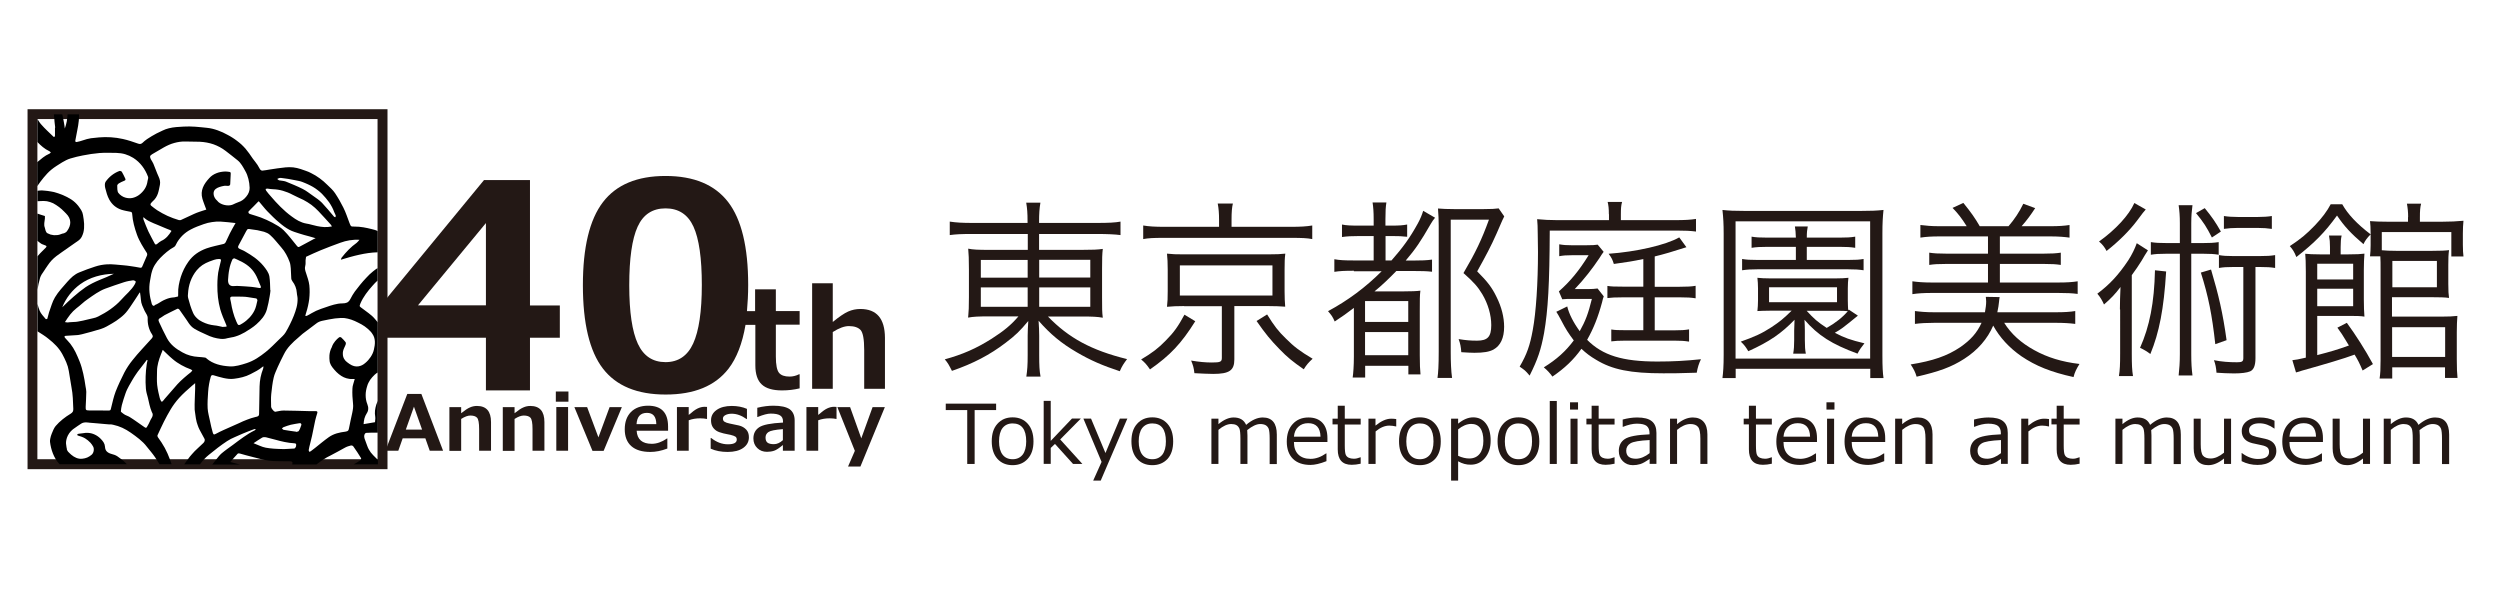 <?xml version="1.0" encoding="utf-8"?>
<!-- Generator: Adobe Illustrator 26.5.2, SVG Export Plug-In . SVG Version: 6.00 Build 0)  -->
<svg version="1.1" id="レイヤー_1" xmlns="http://www.w3.org/2000/svg" xmlns:xlink="http://www.w3.org/1999/xlink" x="0px"
	 y="0px" viewBox="0 0 206 49" style="enable-background:new 0 0 206 49;" xml:space="preserve">
<style type="text/css">
	.st0{fill:#231815;}
</style>
<g>
	<g>
		<path class="st0" d="M79.7,38.23v-4.44h-1.77v-0.53h4.15v0.53h-1.77v4.44H79.7z"/>
		<path class="st0" d="M83.44,38.33c-0.53,0-0.95-0.18-1.26-0.53c-0.31-0.35-0.46-0.83-0.46-1.44c0-0.61,0.15-1.09,0.47-1.44
			c0.31-0.35,0.73-0.53,1.25-0.53s0.94,0.18,1.25,0.53c0.31,0.35,0.47,0.83,0.47,1.45S85,37.46,84.69,37.8
			C84.38,38.15,83.96,38.33,83.44,38.33z M83.44,34.89c-0.36,0-0.63,0.13-0.83,0.38c-0.19,0.25-0.29,0.62-0.29,1.1
			c0,0.47,0.1,0.84,0.29,1.09c0.19,0.25,0.47,0.38,0.83,0.38s0.63-0.13,0.83-0.38c0.19-0.25,0.29-0.62,0.29-1.09
			C84.56,35.38,84.18,34.89,83.44,34.89z"/>
		<path class="st0" d="M89.19,38.23h-0.77l-1.49-1.65l-0.35,0.33v1.31H86v-5.19h0.58v3.3l1.75-1.84h0.73l-1.7,1.72L89.19,38.23z"/>
		<path class="st0" d="M92.89,34.5L90.7,39.6h-0.62l0.69-1.54l-1.5-3.57h0.63l1.19,2.84l1.19-2.84H92.89z"/>
		<path class="st0" d="M94.95,38.33c-0.53,0-0.95-0.18-1.26-0.53c-0.31-0.35-0.46-0.83-0.46-1.44c0-0.61,0.15-1.09,0.47-1.44
			c0.31-0.35,0.73-0.53,1.25-0.53s0.94,0.18,1.25,0.53c0.31,0.35,0.47,0.83,0.47,1.45s-0.15,1.09-0.46,1.44
			C95.89,38.15,95.48,38.33,94.95,38.33z M94.95,34.89c-0.36,0-0.63,0.13-0.83,0.38c-0.19,0.25-0.29,0.62-0.29,1.1
			c0,0.47,0.1,0.84,0.29,1.09c0.19,0.25,0.47,0.38,0.83,0.38s0.63-0.13,0.83-0.38c0.19-0.25,0.29-0.62,0.29-1.09
			C96.07,35.38,95.69,34.89,94.95,34.89z"/>
		<path class="st0" d="M104.62,38.23v-2.09c0-0.4-0.03-0.67-0.08-0.81c-0.06-0.14-0.14-0.23-0.26-0.3
			c-0.12-0.06-0.26-0.09-0.44-0.09c-0.3,0-0.66,0.17-1.07,0.5c0.01,0.11,0.02,0.26,0.02,0.44v2.35h-0.58v-2.09
			c0-0.41-0.03-0.69-0.08-0.82c-0.06-0.13-0.14-0.23-0.25-0.29c-0.11-0.06-0.26-0.09-0.43-0.09c-0.31,0-0.67,0.16-1.05,0.48v2.81
			h-0.58V34.5h0.58v0.45c0.44-0.37,0.86-0.55,1.25-0.55c0.51,0,0.85,0.2,1.03,0.61c0.48-0.41,0.94-0.61,1.37-0.61
			c0.77,0,1.16,0.47,1.16,1.41v2.43H104.62z"/>
		<path class="st0" d="M107.98,38.31c-0.62,0-1.1-0.17-1.44-0.5c-0.34-0.34-0.51-0.81-0.51-1.42c0-0.61,0.16-1.09,0.49-1.45
			c0.33-0.36,0.76-0.54,1.3-0.54c0.49,0,0.88,0.15,1.15,0.44c0.27,0.29,0.41,0.72,0.41,1.26v0.32h-2.76c0,0.45,0.12,0.79,0.36,1.03
			c0.24,0.24,0.58,0.36,1.01,0.36c0.43,0,0.85-0.15,1.28-0.45h0.03V38C108.77,38.21,108.33,38.31,107.98,38.31z M106.62,35.98h2.19
			c-0.02-0.74-0.36-1.11-1.02-1.11c-0.33,0-0.6,0.1-0.81,0.3C106.77,35.36,106.65,35.63,106.62,35.98z"/>
		<path class="st0" d="M111.38,38.3c-0.77,0-1.15-0.42-1.15-1.27v-2.06h-0.43V34.5h0.43v-1.07h0.58v1.07h1.31v0.48h-1.31v1.73
			c0,0.39,0.03,0.65,0.08,0.76c0.05,0.12,0.14,0.2,0.25,0.25c0.11,0.05,0.25,0.08,0.42,0.08c0.16,0,0.34-0.04,0.54-0.12h0.02v0.53
			C111.85,38.27,111.6,38.3,111.38,38.3z"/>
		<path class="st0" d="M112.76,38.23V34.5h0.58v0.57c0.47-0.38,0.9-0.57,1.29-0.57c0.14,0,0.28,0.01,0.42,0.03v0.61h-0.02
			c-0.18-0.04-0.37-0.07-0.55-0.07c-0.37,0-0.75,0.16-1.13,0.48v2.68H112.76z"/>
		<path class="st0" d="M117,38.33c-0.53,0-0.95-0.18-1.26-0.53c-0.31-0.35-0.46-0.83-0.46-1.44c0-0.61,0.15-1.09,0.47-1.44
			c0.31-0.35,0.73-0.53,1.25-0.53s0.94,0.18,1.25,0.53c0.31,0.35,0.47,0.83,0.47,1.45s-0.15,1.09-0.46,1.44
			C117.94,38.15,117.52,38.33,117,38.33z M117,34.89c-0.36,0-0.63,0.13-0.83,0.38c-0.19,0.25-0.29,0.62-0.29,1.1
			c0,0.47,0.1,0.84,0.29,1.09c0.19,0.25,0.47,0.38,0.83,0.38c0.36,0,0.63-0.13,0.83-0.38c0.19-0.25,0.29-0.62,0.29-1.09
			C118.12,35.38,117.74,34.89,117,34.89z"/>
		<path class="st0" d="M120.15,38.01v1.59h-0.58V34.5h0.58v0.41c0.42-0.35,0.84-0.52,1.24-0.52c0.44,0,0.79,0.17,1.05,0.51
			c0.26,0.34,0.39,0.81,0.39,1.41c0,0.59-0.16,1.06-0.47,1.43c-0.31,0.37-0.7,0.55-1.17,0.55C120.83,38.3,120.48,38.2,120.15,38.01z
			 M120.15,35.38v2.18c0.33,0.15,0.64,0.22,0.92,0.22c0.36,0,0.65-0.13,0.85-0.38c0.2-0.25,0.31-0.61,0.31-1.07
			c0-0.93-0.34-1.4-1.01-1.4C120.86,34.94,120.5,35.09,120.15,35.38z"/>
		<path class="st0" d="M125.12,38.33c-0.53,0-0.95-0.18-1.26-0.53c-0.31-0.35-0.46-0.83-0.46-1.44c0-0.61,0.15-1.09,0.47-1.44
			c0.31-0.35,0.73-0.53,1.25-0.53s0.94,0.18,1.25,0.53c0.31,0.35,0.47,0.83,0.47,1.45s-0.15,1.09-0.46,1.44
			C126.07,38.15,125.65,38.33,125.12,38.33z M125.12,34.89c-0.36,0-0.63,0.13-0.83,0.38c-0.19,0.25-0.29,0.62-0.29,1.1
			c0,0.47,0.1,0.84,0.29,1.09c0.19,0.25,0.47,0.38,0.83,0.38s0.63-0.13,0.83-0.38c0.19-0.25,0.29-0.62,0.29-1.09
			C126.24,35.38,125.87,34.89,125.12,34.89z"/>
		<path class="st0" d="M128.28,38.23h-0.58v-5.19h0.58V38.23z"/>
		<path class="st0" d="M130.03,33.75h-0.66v-0.6h0.66V33.75z M129.99,38.23h-0.58V34.5h0.58V38.23z"/>
		<path class="st0" d="M132.3,38.3c-0.77,0-1.15-0.42-1.15-1.27v-2.06h-0.43V34.5h0.43v-1.07h0.58v1.07h1.31v0.48h-1.31v1.73
			c0,0.39,0.03,0.65,0.08,0.76c0.05,0.12,0.14,0.2,0.25,0.25c0.11,0.05,0.25,0.08,0.42,0.08c0.16,0,0.34-0.04,0.54-0.12h0.02v0.53
			C132.77,38.27,132.53,38.3,132.3,38.3z"/>
		<path class="st0" d="M135.93,38.23v-0.42c-0.31,0.22-0.57,0.37-0.77,0.43c-0.2,0.06-0.4,0.09-0.61,0.09
			c-0.33,0-0.61-0.11-0.83-0.33c-0.22-0.22-0.33-0.5-0.33-0.84c0-0.43,0.16-0.76,0.49-0.98c0.33-0.22,1.01-0.35,2.04-0.39v-0.11
			c0-0.26-0.08-0.45-0.23-0.58c-0.15-0.12-0.42-0.19-0.81-0.19c-0.34,0-0.72,0.09-1.14,0.26h-0.03v-0.6
			c0.41-0.11,0.81-0.17,1.19-0.17c0.55,0,0.96,0.1,1.21,0.31c0.26,0.21,0.38,0.53,0.38,0.96v2.55H135.93z M135.93,37.34v-1.08
			c-0.82,0.04-1.35,0.13-1.58,0.27c-0.23,0.14-0.35,0.34-0.35,0.6c0,0.45,0.27,0.67,0.81,0.67
			C135.18,37.79,135.55,37.64,135.93,37.34z"/>
		<path class="st0" d="M140.69,38.23h-0.58v-2.09c0-0.48-0.06-0.8-0.19-0.96c-0.13-0.16-0.34-0.24-0.63-0.24
			c-0.35,0-0.71,0.16-1.1,0.48v2.81h-0.58V34.5h0.58v0.45c0.44-0.37,0.87-0.55,1.3-0.55c0.38,0,0.68,0.12,0.89,0.36
			c0.21,0.24,0.31,0.59,0.31,1.04V38.23z"/>
		<path class="st0" d="M145.26,38.3c-0.77,0-1.15-0.42-1.15-1.27v-2.06h-0.43V34.5h0.43v-1.07h0.58v1.07h1.31v0.48h-1.31v1.73
			c0,0.39,0.03,0.65,0.08,0.76c0.05,0.12,0.14,0.2,0.25,0.25c0.11,0.05,0.25,0.08,0.42,0.08c0.16,0,0.34-0.04,0.54-0.12h0.02v0.53
			C145.73,38.27,145.48,38.3,145.26,38.3z"/>
		<path class="st0" d="M148.32,38.31c-0.62,0-1.1-0.17-1.44-0.5c-0.34-0.34-0.51-0.81-0.51-1.42c0-0.61,0.16-1.09,0.49-1.45
			c0.33-0.36,0.76-0.54,1.3-0.54c0.49,0,0.88,0.15,1.15,0.44c0.27,0.29,0.41,0.72,0.41,1.26v0.32h-2.76c0,0.45,0.12,0.79,0.36,1.03
			c0.24,0.24,0.58,0.36,1.01,0.36c0.43,0,0.85-0.15,1.28-0.45h0.03V38C149.11,38.21,148.67,38.31,148.32,38.31z M146.96,35.98h2.19
			c-0.02-0.74-0.36-1.11-1.02-1.11c-0.33,0-0.6,0.1-0.81,0.3C147.11,35.36,146.99,35.63,146.96,35.98z"/>
		<path class="st0" d="M151.16,33.75h-0.66v-0.6h0.66V33.75z M151.13,38.23h-0.58V34.5h0.58V38.23z"/>
		<path class="st0" d="M153.94,38.31c-0.62,0-1.1-0.17-1.44-0.5c-0.34-0.34-0.51-0.81-0.51-1.42c0-0.61,0.16-1.09,0.49-1.45
			c0.33-0.36,0.76-0.54,1.3-0.54c0.49,0,0.88,0.15,1.15,0.44c0.27,0.29,0.41,0.72,0.41,1.26v0.32h-2.76c0,0.45,0.12,0.79,0.36,1.03
			c0.24,0.24,0.58,0.36,1.01,0.36c0.43,0,0.85-0.15,1.28-0.45h0.03V38C154.73,38.21,154.29,38.31,153.94,38.31z M152.58,35.98h2.19
			c-0.02-0.74-0.36-1.11-1.02-1.11c-0.33,0-0.6,0.1-0.81,0.3C152.73,35.36,152.61,35.63,152.58,35.98z"/>
		<path class="st0" d="M159.24,38.23h-0.58v-2.09c0-0.48-0.06-0.8-0.19-0.96c-0.13-0.16-0.34-0.24-0.63-0.24
			c-0.35,0-0.71,0.16-1.1,0.48v2.81h-0.58V34.5h0.58v0.45c0.44-0.37,0.87-0.55,1.3-0.55c0.38,0,0.68,0.12,0.89,0.36
			c0.21,0.24,0.31,0.59,0.31,1.04V38.23z"/>
		<path class="st0" d="M164.88,38.23v-0.42c-0.31,0.22-0.57,0.37-0.77,0.43c-0.2,0.06-0.4,0.09-0.61,0.09
			c-0.33,0-0.61-0.11-0.83-0.33c-0.22-0.22-0.33-0.5-0.33-0.84c0-0.43,0.16-0.76,0.49-0.98c0.33-0.22,1.01-0.35,2.04-0.39v-0.11
			c0-0.26-0.08-0.45-0.23-0.58c-0.15-0.12-0.42-0.19-0.81-0.19c-0.34,0-0.72,0.09-1.14,0.26h-0.03v-0.6
			c0.41-0.11,0.81-0.17,1.19-0.17c0.55,0,0.96,0.1,1.21,0.31c0.26,0.21,0.38,0.53,0.38,0.96v2.55H164.88z M164.88,37.34v-1.08
			c-0.82,0.04-1.35,0.13-1.58,0.27c-0.23,0.14-0.35,0.34-0.35,0.6c0,0.45,0.27,0.67,0.81,0.67
			C164.13,37.79,164.5,37.64,164.88,37.34z"/>
		<path class="st0" d="M166.55,38.23V34.5h0.58v0.57c0.47-0.38,0.9-0.57,1.29-0.57c0.14,0,0.28,0.01,0.42,0.03v0.61h-0.02
			c-0.18-0.04-0.37-0.07-0.55-0.07c-0.37,0-0.75,0.16-1.13,0.48v2.68H166.55z"/>
		<path class="st0" d="M170.62,38.3c-0.77,0-1.15-0.42-1.15-1.27v-2.06h-0.43V34.5h0.43v-1.07h0.58v1.07h1.31v0.48h-1.31v1.73
			c0,0.39,0.03,0.65,0.08,0.76c0.05,0.12,0.14,0.2,0.25,0.25c0.11,0.05,0.25,0.08,0.42,0.08c0.16,0,0.34-0.04,0.54-0.12h0.02v0.53
			C171.09,38.27,170.85,38.3,170.62,38.3z"/>
		<path class="st0" d="M179.11,38.23v-2.09c0-0.4-0.03-0.67-0.08-0.81c-0.06-0.14-0.14-0.23-0.26-0.3
			c-0.12-0.06-0.26-0.09-0.44-0.09c-0.3,0-0.66,0.17-1.07,0.5c0.01,0.11,0.02,0.26,0.02,0.44v2.35h-0.58v-2.09
			c0-0.41-0.03-0.69-0.08-0.82c-0.06-0.13-0.14-0.23-0.25-0.29c-0.11-0.06-0.26-0.09-0.43-0.09c-0.31,0-0.67,0.16-1.05,0.48v2.81
			h-0.58V34.5h0.58v0.45c0.44-0.37,0.86-0.55,1.25-0.55c0.51,0,0.85,0.2,1.03,0.61c0.48-0.41,0.94-0.61,1.37-0.61
			c0.77,0,1.16,0.47,1.16,1.41v2.43H179.11z"/>
		<path class="st0" d="M183.84,38.23h-0.58v-0.45c-0.45,0.37-0.88,0.55-1.3,0.55c-0.39,0-0.69-0.12-0.89-0.36
			c-0.21-0.24-0.31-0.59-0.31-1.03V34.5h0.58v2.1c0,0.48,0.06,0.8,0.19,0.95s0.34,0.23,0.63,0.23c0.34,0,0.71-0.16,1.1-0.48V34.5
			h0.58V38.23z"/>
		<path class="st0" d="M186.02,38.31c-0.47,0-0.9-0.1-1.31-0.31v-0.67h0.02c0.44,0.33,0.89,0.49,1.32,0.49
			c0.61,0,0.92-0.19,0.92-0.58c0-0.15-0.04-0.27-0.12-0.35c-0.08-0.08-0.25-0.16-0.51-0.21c-0.22-0.04-0.46-0.1-0.74-0.16
			c-0.28-0.07-0.5-0.18-0.65-0.35c-0.15-0.17-0.23-0.38-0.23-0.64c0-0.33,0.13-0.6,0.4-0.81c0.27-0.21,0.63-0.32,1.08-0.32
			c0.46,0,0.87,0.09,1.22,0.27v0.64h-0.02c-0.39-0.28-0.79-0.43-1.22-0.43c-0.27,0-0.48,0.05-0.63,0.15
			c-0.15,0.1-0.23,0.23-0.23,0.41c0,0.15,0.04,0.27,0.12,0.35c0.08,0.08,0.25,0.15,0.49,0.21l0.73,0.16
			c0.3,0.07,0.53,0.18,0.68,0.35c0.15,0.17,0.23,0.38,0.23,0.65c0,0.34-0.14,0.62-0.42,0.83C186.86,38.21,186.49,38.31,186.02,38.31
			z"/>
		<path class="st0" d="M190.01,38.31c-0.62,0-1.1-0.17-1.44-0.5c-0.34-0.34-0.51-0.81-0.51-1.42c0-0.61,0.16-1.09,0.49-1.45
			c0.33-0.36,0.76-0.54,1.3-0.54c0.49,0,0.88,0.15,1.15,0.44c0.27,0.29,0.41,0.72,0.41,1.26v0.32h-2.76c0,0.45,0.12,0.79,0.36,1.03
			c0.24,0.24,0.58,0.36,1.01,0.36c0.43,0,0.85-0.15,1.28-0.45h0.03V38C190.8,38.21,190.36,38.31,190.01,38.31z M188.65,35.98h2.19
			c-0.02-0.74-0.36-1.11-1.02-1.11c-0.33,0-0.6,0.1-0.81,0.3C188.8,35.36,188.68,35.63,188.65,35.98z"/>
		<path class="st0" d="M195.29,38.23h-0.58v-0.45c-0.45,0.37-0.88,0.55-1.3,0.55c-0.39,0-0.69-0.12-0.89-0.36
			c-0.21-0.24-0.31-0.59-0.31-1.03V34.5h0.58v2.1c0,0.48,0.06,0.8,0.19,0.95s0.34,0.23,0.63,0.23c0.34,0,0.71-0.16,1.1-0.48V34.5
			h0.58V38.23z"/>
		<path class="st0" d="M201.22,38.23v-2.09c0-0.4-0.03-0.67-0.08-0.81c-0.06-0.14-0.14-0.23-0.26-0.3
			c-0.12-0.06-0.26-0.09-0.44-0.09c-0.3,0-0.66,0.17-1.07,0.5c0.01,0.11,0.02,0.26,0.02,0.44v2.35h-0.58v-2.09
			c0-0.41-0.03-0.69-0.08-0.82c-0.06-0.13-0.14-0.23-0.25-0.29c-0.11-0.06-0.26-0.09-0.43-0.09c-0.31,0-0.67,0.16-1.05,0.48v2.81
			h-0.58V34.5h0.58v0.45c0.44-0.37,0.86-0.55,1.25-0.55c0.51,0,0.85,0.2,1.03,0.61c0.48-0.41,0.94-0.61,1.37-0.61
			c0.77,0,1.16,0.47,1.16,1.41v2.43H201.22z"/>
	</g>
	<g>
		<g>
			<path class="st0" d="M36.51,37.14h-1.1l-0.36-1.02h-1.87l-0.36,1.02h-1.06l1.8-4.68h1.16L36.51,37.14z M34.78,35.4l-0.67-1.89
				l-0.67,1.89H34.78z"/>
			<path class="st0" d="M40.46,37.14h-0.98v-1.79c0-0.5-0.06-0.81-0.17-0.93c-0.11-0.12-0.3-0.18-0.55-0.18
				c-0.21,0-0.46,0.09-0.76,0.28v2.63h-0.97v-3.6H38v0.5c0.3-0.24,0.55-0.41,0.73-0.48c0.18-0.08,0.37-0.12,0.57-0.12
				c0.77,0,1.16,0.44,1.16,1.33V37.14z"/>
			<path class="st0" d="M44.86,37.14h-0.98v-1.79c0-0.5-0.06-0.81-0.17-0.93c-0.11-0.12-0.3-0.18-0.55-0.18
				c-0.21,0-0.46,0.09-0.76,0.28v2.63h-0.97v-3.6h0.97v0.5c0.3-0.24,0.55-0.41,0.73-0.48c0.18-0.08,0.37-0.12,0.57-0.12
				c0.77,0,1.16,0.44,1.16,1.33V37.14z"/>
			<path class="st0" d="M46.84,33.1H45.8v-0.84h1.04V33.1z M46.81,37.14h-0.97v-3.6h0.97V37.14z"/>
			<path class="st0" d="M51.24,33.55l-1.5,3.6h-0.92l-1.49-3.6h1.05l0.93,2.49l0.92-2.49H51.24z"/>
			<path class="st0" d="M55.05,35.49h-2.59c0.04,0.72,0.46,1.08,1.25,1.08c0.41,0,0.83-0.15,1.25-0.44h0.03v0.83
				c-0.5,0.19-0.96,0.28-1.4,0.28c-0.69,0-1.21-0.16-1.57-0.48c-0.36-0.32-0.54-0.78-0.54-1.39c0-0.6,0.17-1.07,0.51-1.42
				c0.34-0.34,0.81-0.52,1.41-0.52c1.1,0,1.65,0.57,1.65,1.72V35.49z M54.08,34.95c-0.01-0.62-0.26-0.93-0.77-0.93
				c-0.54,0-0.82,0.31-0.86,0.93H54.08z"/>
			<path class="st0" d="M58.25,34.52h-0.03c-0.13-0.03-0.31-0.05-0.52-0.05c-0.34,0-0.66,0.05-0.95,0.16v2.51h-0.97v-3.6h0.97v0.65
				c0.3-0.26,0.54-0.44,0.73-0.53c0.19-0.09,0.38-0.14,0.57-0.14c0.05,0,0.12,0,0.21,0.01V34.52z"/>
			<path class="st0" d="M58.56,36.97v-0.88h0.04c0.44,0.35,0.9,0.52,1.38,0.52c0.49,0,0.73-0.13,0.73-0.39
				c0-0.11-0.04-0.19-0.11-0.24s-0.21-0.1-0.41-0.15c-0.14-0.02-0.33-0.07-0.58-0.12c-0.25-0.06-0.45-0.13-0.6-0.23
				c-0.14-0.1-0.25-0.22-0.32-0.36c-0.07-0.14-0.1-0.3-0.1-0.49c0-0.35,0.15-0.63,0.46-0.85c0.31-0.22,0.73-0.33,1.25-0.33
				c0.46,0,0.88,0.08,1.25,0.24v0.84h-0.03c-0.42-0.3-0.83-0.44-1.23-0.44c-0.2,0-0.38,0.04-0.51,0.11
				c-0.14,0.07-0.21,0.17-0.21,0.28c0,0.13,0.04,0.22,0.13,0.27c0.09,0.06,0.23,0.11,0.43,0.15c0.25,0.05,0.51,0.1,0.76,0.16
				c0.25,0.06,0.45,0.18,0.6,0.34c0.15,0.16,0.22,0.37,0.22,0.63c0,0.37-0.16,0.66-0.47,0.88s-0.74,0.33-1.28,0.33
				C59.42,37.24,58.96,37.15,58.56,36.97z"/>
			<path class="st0" d="M65.47,37.14h-0.96v-0.47c-0.3,0.25-0.54,0.41-0.72,0.47c-0.18,0.06-0.38,0.09-0.59,0.09
				c-0.32,0-0.59-0.1-0.8-0.31c-0.21-0.2-0.32-0.47-0.32-0.79c0-0.41,0.16-0.71,0.47-0.92c0.31-0.21,0.97-0.34,1.97-0.39v-0.1
				c0-0.23-0.08-0.39-0.24-0.49c-0.16-0.1-0.42-0.15-0.78-0.15c-0.25,0-0.6,0.09-1.07,0.28H62.4v-0.76
				c0.49-0.12,0.93-0.17,1.33-0.17c0.62,0,1.06,0.1,1.34,0.29c0.27,0.2,0.41,0.51,0.41,0.93V37.14z M64.51,36.27v-0.91
				c-0.64,0.05-1.03,0.13-1.19,0.24s-0.24,0.26-0.24,0.45c0,0.21,0.06,0.35,0.17,0.43c0.11,0.08,0.29,0.12,0.52,0.12
				C64.02,36.6,64.27,36.49,64.51,36.27z"/>
			<path class="st0" d="M68.92,34.52h-0.03c-0.13-0.03-0.31-0.05-0.52-0.05c-0.34,0-0.66,0.05-0.95,0.16v2.51h-0.97v-3.6h0.97v0.65
				c0.3-0.26,0.54-0.44,0.73-0.53c0.19-0.09,0.38-0.14,0.57-0.14c0.05,0,0.12,0,0.21,0.01V34.52z"/>
			<path class="st0" d="M72.91,33.55l-2.01,4.89h-1.02l0.56-1.29L69,33.55h1.05l0.92,2.57l0.93-2.57H72.91z"/>
		</g>
		<g>
			<path class="st0" d="M43.67,14.84h-3.79l-8.19,9.95v3.04h8.35v4.34h3.63v-4.34h2.46v-2.66h-2.46V14.84z M40.04,25.16h-5.6
				l5.6-6.78V25.16z"/>
			<path class="st0" d="M63.91,23.84h-1.69v1.8h-0.67c0.06-0.67,0.1-1.39,0.1-2.16c0-3.12-0.55-5.4-1.65-6.83
				c-1.1-1.43-2.82-2.15-5.16-2.15c-2.34,0-4.06,0.72-5.16,2.16c-1.1,1.44-1.65,3.72-1.65,6.84c0,3.15,0.55,5.44,1.65,6.87
				c1.1,1.43,2.82,2.14,5.17,2.14c2.36,0,4.08-0.71,5.18-2.13c0.67-0.87,1.14-2.08,1.4-3.61h0.81v3.33c0,0.73,0.18,1.26,0.53,1.58
				c0.35,0.33,0.91,0.49,1.67,0.49c0.52,0,1-0.06,1.45-0.17v-1.16h-0.05c-0.26,0.13-0.52,0.19-0.78,0.19c-0.41,0-0.7-0.1-0.87-0.31
				c-0.17-0.21-0.26-0.65-0.26-1.33v-2.64h1.96v-1.12h-1.96V23.84z M57.12,28.3c-0.47,1.03-1.24,1.54-2.28,1.54
				c-1.05,0-1.81-0.5-2.28-1.51c-0.47-1.01-0.71-2.62-0.71-4.82c0-2.21,0.23-3.82,0.69-4.83c0.46-1.01,1.23-1.51,2.3-1.51
				c1.07,0,1.84,0.5,2.3,1.5c0.46,1,0.69,2.61,0.69,4.81C57.83,25.67,57.59,27.27,57.12,28.3z"/>
			<path class="st0" d="M70.89,25.46c-0.35,0-0.68,0.07-1,0.21c-0.32,0.14-0.74,0.43-1.27,0.86v-3.19h-1.7v8.7h1.7v-4.68
				c0.52-0.33,0.96-0.49,1.33-0.49c0.44,0,0.76,0.11,0.96,0.32c0.2,0.22,0.3,0.77,0.3,1.66v3.19h1.71v-4.21
				C72.91,26.25,72.24,25.46,70.89,25.46z"/>
		</g>
	</g>
	<g>
		<path class="st0" d="M2.27,9v29.66h29.66V9H2.27z M3.08,37.84V9.81h28.03v28.03H3.08z"/>
		<g>
			<path d="M30.9,18.95c-0.09-0.03-0.17-0.05-0.26-0.07c-0.23-0.06-0.47-0.11-0.7-0.15c-0.24-0.04-0.48-0.06-0.72-0.06
				c-0.16,0-0.24,0-0.29-0.04c-0.05-0.04-0.07-0.11-0.13-0.25c-0.08-0.22-0.16-0.43-0.24-0.65s-0.17-0.43-0.27-0.63
				c-0.1-0.2-0.21-0.41-0.32-0.6c-0.11-0.2-0.24-0.39-0.36-0.58c-0.09-0.13-0.19-0.25-0.3-0.36c-0.11-0.11-0.23-0.22-0.34-0.33
				c-0.2-0.2-0.41-0.38-0.63-0.54c-0.22-0.16-0.46-0.31-0.71-0.43c-0.13-0.07-0.27-0.13-0.42-0.18c-0.14-0.05-0.29-0.1-0.43-0.15
				c-0.2-0.07-0.41-0.11-0.62-0.14c-0.21-0.02-0.42-0.02-0.63,0c-0.22,0.02-0.44,0.05-0.66,0.08c-0.22,0.03-0.44,0.07-0.66,0.1
				c-0.1,0.01-0.2,0.03-0.3,0.05c-0.1,0.02-0.2,0.03-0.3,0.04c-0.03,0-0.06-0.01-0.09-0.03c-0.03-0.02-0.06-0.04-0.08-0.06
				c-0.04-0.06-0.08-0.13-0.11-0.19c-0.04-0.07-0.07-0.13-0.11-0.19c-0.06-0.09-0.13-0.17-0.19-0.26c-0.07-0.09-0.13-0.17-0.2-0.26
				c-0.1-0.14-0.19-0.28-0.29-0.42c-0.1-0.14-0.2-0.27-0.31-0.4c-0.11-0.12-0.22-0.24-0.34-0.35c-0.12-0.11-0.25-0.21-0.38-0.31
				c-0.11-0.09-0.24-0.17-0.36-0.25c-0.12-0.08-0.25-0.15-0.38-0.22c-0.27-0.15-0.54-0.28-0.83-0.38c-0.28-0.1-0.58-0.18-0.9-0.21
				c-0.32-0.03-0.63-0.07-0.95-0.09c-0.32-0.02-0.63-0.03-0.95-0.01c-0.2,0.01-0.41,0.02-0.62,0.04c-0.21,0.02-0.41,0.05-0.61,0.1
				c-0.18,0.04-0.35,0.11-0.52,0.19c-0.17,0.08-0.34,0.16-0.5,0.24c-0.13,0.07-0.26,0.14-0.39,0.22c-0.13,0.08-0.25,0.16-0.38,0.24
				c-0.07,0.05-0.14,0.1-0.2,0.15c-0.06,0.05-0.13,0.11-0.19,0.17c-0.05,0.05-0.11,0.07-0.16,0.08c-0.06,0.01-0.12,0-0.2-0.03
				c-0.2-0.07-0.41-0.14-0.62-0.21s-0.42-0.12-0.63-0.17c-0.32-0.07-0.65-0.12-0.98-0.14c-0.33-0.02-0.66-0.02-0.98,0.01
				c-0.22,0.02-0.45,0.04-0.67,0.07c-0.22,0.04-0.44,0.09-0.65,0.17c-0.08,0.03-0.17,0.06-0.26,0.08c-0.09,0.02-0.18,0.04-0.26,0.06
				c-0.05,0.01-0.09,0-0.1-0.03c-0.02-0.03-0.02-0.07-0.01-0.11c0.03-0.14,0.05-0.28,0.08-0.42c0.03-0.14,0.05-0.28,0.08-0.42
				c0.02-0.13,0.05-0.26,0.07-0.38c0.02-0.13,0.04-0.26,0.05-0.38C6.5,9.89,6.51,9.79,6.51,9.7c0-0.09,0-0.19,0-0.28H6.04H5.57
				c-0.01,0.2-0.04,0.39-0.07,0.59c-0.04,0.19-0.09,0.39-0.16,0.58c-0.02-0.2-0.05-0.39-0.09-0.59C5.22,9.8,5.18,9.61,5.13,9.42
				H4.79H4.44c0.01,0.07,0.02,0.14,0.02,0.21C4.47,9.7,4.48,9.77,4.48,9.84c0,0.11,0.02,0.22,0.03,0.34
				c0.01,0.11,0.03,0.22,0.04,0.34c0,0-0.01,0-0.01,0c0,0-0.01,0-0.01,0c0,0.11,0,0.22,0,0.33c0,0.11,0,0.22,0,0.33
				c0,0.01,0,0.03-0.01,0.05c-0.01,0.02-0.01,0.03-0.03,0.04c-0.01,0.01-0.03,0.01-0.05,0.01c-0.02,0-0.04-0.01-0.04-0.02
				c-0.17-0.16-0.34-0.33-0.51-0.49c-0.17-0.16-0.33-0.33-0.49-0.51c-0.06-0.07-0.12-0.14-0.17-0.22c-0.05-0.08-0.1-0.16-0.15-0.24
				v0.95v0.95c0.14,0.15,0.29,0.29,0.45,0.42c0.16,0.13,0.33,0.24,0.52,0.33c0.03,0.01,0.05,0.03,0.07,0.05
				c0.02,0.02,0.04,0.04,0.07,0.06c-0.02,0.02-0.04,0.04-0.06,0.06c-0.02,0.02-0.04,0.04-0.07,0.05c-0.19,0.08-0.36,0.19-0.52,0.31
				c-0.16,0.12-0.31,0.25-0.47,0.38v0.99v0.99c0.17-0.24,0.34-0.49,0.53-0.71c0.19-0.23,0.39-0.45,0.62-0.64
				c0.14-0.12,0.29-0.22,0.44-0.32s0.31-0.2,0.46-0.29c0.11-0.06,0.22-0.12,0.33-0.18s0.23-0.1,0.35-0.14
				c0.17-0.05,0.34-0.1,0.51-0.14s0.34-0.08,0.51-0.11c0.23-0.04,0.46-0.08,0.69-0.12c0.23-0.03,0.46-0.06,0.69-0.08
				c0.23-0.02,0.47-0.02,0.7-0.02c0.23,0,0.47,0.01,0.7,0.01c0.25,0.01,0.49,0.04,0.72,0.11c0.23,0.07,0.45,0.17,0.66,0.3
				c0.3,0.19,0.54,0.42,0.74,0.68c0.2,0.26,0.36,0.56,0.48,0.88c0.02,0.05,0.01,0.1,0,0.16c-0.01,0.06-0.03,0.12-0.04,0.17
				c-0.03,0.25-0.11,0.47-0.23,0.66c-0.12,0.19-0.28,0.36-0.48,0.51c-0.17,0.12-0.35,0.2-0.53,0.24c-0.19,0.04-0.38,0.03-0.57-0.02
				c-0.11-0.03-0.23-0.08-0.33-0.15c-0.11-0.07-0.2-0.16-0.27-0.25c-0.05-0.07-0.07-0.17-0.08-0.28c-0.01-0.11,0-0.22-0.01-0.32
				c0-0.03,0.02-0.06,0.04-0.09c0.02-0.03,0.06-0.06,0.08-0.08c0.07-0.04,0.15-0.08,0.22-0.12c0.08-0.04,0.15-0.07,0.23-0.1
				c0.07-0.02,0.1-0.05,0.11-0.09c0.01-0.03-0.01-0.08-0.03-0.12c-0.04-0.09-0.09-0.18-0.13-0.27c-0.04-0.09-0.09-0.18-0.14-0.26
				c-0.01-0.02-0.05-0.05-0.09-0.06c-0.04-0.01-0.08-0.02-0.11-0.01c-0.24,0.09-0.45,0.21-0.64,0.36c-0.19,0.15-0.36,0.33-0.5,0.53
				c-0.04,0.06-0.06,0.15-0.06,0.24c0,0.09,0.01,0.19,0.03,0.27c0.04,0.17,0.09,0.33,0.14,0.5c0.05,0.16,0.12,0.32,0.2,0.47
				c0.11,0.19,0.25,0.37,0.42,0.51c0.17,0.14,0.37,0.25,0.59,0.32c0.12,0.04,0.24,0.06,0.36,0.09c0.12,0.02,0.24,0.05,0.36,0.07
				c0.05,0.01,0.09,0.02,0.11,0.05s0.04,0.06,0.04,0.12c0.02,0.3,0.07,0.59,0.14,0.88c0.07,0.29,0.16,0.57,0.26,0.85
				c0.1,0.28,0.23,0.53,0.37,0.78c0.14,0.25,0.3,0.49,0.45,0.73c0.01,0.02,0.02,0.06,0.02,0.09c0,0.03,0,0.07-0.01,0.09
				c-0.06,0.15-0.13,0.3-0.19,0.44c-0.07,0.15-0.13,0.29-0.19,0.44c-0.02,0.05-0.04,0.09-0.07,0.12c-0.03,0.02-0.07,0.03-0.13,0.02
				c-0.13-0.02-0.26-0.05-0.39-0.07c-0.13-0.02-0.26-0.04-0.39-0.06c-0.1-0.01-0.2-0.03-0.29-0.04c-0.1-0.01-0.2-0.02-0.29-0.03
				c-0.22-0.02-0.45-0.04-0.67-0.06c-0.22-0.02-0.45-0.03-0.67-0.02c-0.17,0.01-0.34,0.03-0.51,0.06c-0.17,0.03-0.34,0.08-0.5,0.13
				c-0.22,0.07-0.43,0.14-0.64,0.22c-0.21,0.08-0.42,0.17-0.64,0.25c-0.21,0.08-0.39,0.2-0.55,0.33c-0.16,0.14-0.31,0.29-0.45,0.45
				c-0.18,0.2-0.36,0.41-0.54,0.62s-0.34,0.43-0.48,0.66c-0.11,0.19-0.2,0.39-0.27,0.6c-0.08,0.21-0.14,0.43-0.22,0.64
				C4.02,25.83,4,25.92,3.97,26c-0.02,0.09-0.04,0.17-0.07,0.26c0,0.01-0.03,0.03-0.06,0.03c-0.03,0.01-0.06,0.01-0.07,0
				c-0.09-0.11-0.19-0.22-0.28-0.33c-0.09-0.11-0.17-0.23-0.22-0.35c-0.03-0.09-0.07-0.19-0.1-0.28c-0.03-0.09-0.06-0.19-0.08-0.29
				v1.13v1.13c0.16,0.1,0.32,0.2,0.47,0.3c0.15,0.1,0.31,0.21,0.45,0.33c0.22,0.17,0.43,0.36,0.62,0.56c0.19,0.2,0.36,0.43,0.5,0.68
				c0.12,0.22,0.23,0.45,0.33,0.68s0.17,0.47,0.21,0.72c0.04,0.22,0.08,0.45,0.11,0.67c0.03,0.23,0.07,0.45,0.11,0.67
				c0.06,0.3,0.09,0.59,0.11,0.89c0.02,0.3,0.03,0.6,0.04,0.9c0,0.09-0.01,0.16-0.04,0.22C5.95,34,5.9,34.04,5.82,34.09
				c-0.23,0.14-0.45,0.29-0.66,0.46c-0.21,0.17-0.4,0.35-0.58,0.56c-0.07,0.09-0.13,0.19-0.18,0.3c-0.05,0.11-0.09,0.22-0.14,0.33
				c-0.03,0.07-0.05,0.13-0.07,0.2c-0.02,0.07-0.03,0.14-0.05,0.21c-0.01,0.04-0.02,0.09-0.02,0.13c0,0.04,0,0.09,0,0.13
				c0.04,0.33,0.12,0.66,0.24,0.96c0.12,0.3,0.28,0.59,0.51,0.84c0.01,0.01,0.01,0.01,0.02,0.02c0.01,0.01,0.01,0.01,0.02,0.02h2.77
				h2.77c-0.01-0.01-0.02-0.03-0.04-0.04c-0.01-0.01-0.02-0.03-0.04-0.04c-0.1-0.11-0.22-0.21-0.33-0.3S9.8,37.69,9.67,37.6
				c-0.07-0.05-0.16-0.09-0.24-0.12c-0.09-0.03-0.18-0.06-0.26-0.08c-0.15-0.04-0.28-0.11-0.37-0.2c-0.09-0.09-0.14-0.22-0.15-0.4
				c-0.01-0.13-0.05-0.25-0.12-0.36c-0.07-0.11-0.16-0.21-0.25-0.3c-0.14-0.14-0.3-0.25-0.47-0.33c-0.17-0.08-0.35-0.13-0.54-0.14
				c-0.08-0.01-0.15,0-0.23,0c-0.09,0.01-0.14,0.02-0.22,0.03c-0.08,0.01-0.19,0.03-0.33,0.04c-0.06,0-0.11,0.03-0.12,0.07
				c0,0.01-0.01,0.02,0,0.04c0.01,0.01,0.01,0.02,0.03,0.03c0.03,0.02,0.07,0.03,0.08,0.03c0.06,0.01,0.37,0.11,0.53,0.21
				c0.16,0.1,0.31,0.22,0.44,0.36c0.04,0.04,0.08,0.09,0.12,0.15c0.04,0.05,0.07,0.11,0.1,0.16c0.06,0.1,0.07,0.23,0.05,0.36
				c-0.02,0.13-0.09,0.26-0.18,0.33c-0.11,0.09-0.23,0.17-0.35,0.22c-0.13,0.05-0.26,0.09-0.41,0.1c-0.18,0.02-0.34-0.01-0.49-0.07
				s-0.29-0.15-0.42-0.26c-0.05-0.04-0.09-0.08-0.13-0.12c-0.07-0.06-0.1-0.09-0.13-0.13c-0.01-0.01-0.06-0.08-0.1-0.17
				C5.52,37.02,5.51,37,5.51,36.99c-0.02-0.07-0.02-0.12-0.03-0.14c-0.01-0.13-0.03-0.21-0.04-0.3c-0.01-0.16,0.03-0.42,0.15-0.66
				c0.14-0.28,0.34-0.45,0.44-0.53c0.12-0.09,0.25-0.18,0.37-0.26c0.09-0.06,0.18-0.12,0.27-0.18l0,0c0,0,0,0,0,0
				c0.02-0.01,0.03-0.02,0.05-0.03c0.08-0.05,0.26-0.12,0.57-0.07c0.03,0,0.05,0.01,0.07,0.01c0.2,0.02,0.4,0.03,0.6,0.05
				c0.22,0.02,0.44,0.04,0.67,0.06c0.12,0.01,0.23,0.02,0.35,0.03C9.1,34.96,9.21,34.97,9.32,35c0.27,0.06,0.52,0.14,0.76,0.25
				c0.24,0.11,0.47,0.25,0.69,0.4c0.24,0.17,0.48,0.34,0.71,0.53c0.23,0.19,0.44,0.39,0.62,0.63c0.12,0.14,0.23,0.28,0.35,0.43
				c0.11,0.14,0.23,0.29,0.33,0.44c0.06,0.09,0.12,0.19,0.18,0.28s0.12,0.19,0.18,0.29h0.5h0.5c-0.02-0.07-0.05-0.13-0.07-0.2
				c-0.02-0.07-0.05-0.13-0.07-0.2c-0.12-0.33-0.26-0.64-0.42-0.94c-0.17-0.3-0.35-0.59-0.56-0.87c-0.02-0.02-0.03-0.06-0.04-0.09
				c-0.01-0.03-0.01-0.07,0-0.09c0.09-0.19,0.17-0.37,0.26-0.56c0.09-0.19,0.18-0.37,0.27-0.56c0.18-0.35,0.36-0.69,0.56-1.02
				c0.2-0.33,0.43-0.64,0.69-0.93c0.16-0.18,0.34-0.35,0.52-0.52c0.18-0.17,0.37-0.33,0.55-0.49c0.03-0.03,0.07-0.06,0.11-0.09
				c0.04-0.03,0.08-0.07,0.14-0.12c0,0.09,0,0.17,0,0.25c0,0.07,0,0.14,0,0.21c-0.01,0.29-0.02,0.58-0.03,0.86
				c-0.01,0.29-0.02,0.57-0.01,0.86c0,0.06,0.01,0.11,0.02,0.16c0.03,0.28,0.11,0.85,0.23,1.13c0,0,0,0,0,0
				c0.04,0.13,0.1,0.26,0.16,0.38c0.12,0.24,0.27,0.48,0.39,0.72c0.04,0.07,0.04,0.14,0.02,0.2c-0.02,0.06-0.05,0.11-0.1,0.16
				c-0.16,0.15-0.32,0.3-0.48,0.45c-0.16,0.15-0.32,0.3-0.46,0.47c-0.12,0.13-0.23,0.27-0.33,0.41c-0.11,0.14-0.21,0.28-0.31,0.43
				h0.65h0.65c0.1-0.15,0.22-0.29,0.34-0.42c0.12-0.13,0.26-0.26,0.4-0.37c0.24-0.2,0.48-0.39,0.73-0.58
				c0.25-0.19,0.5-0.37,0.76-0.54c0.2-0.13,0.41-0.24,0.63-0.33c0.22-0.1,0.44-0.19,0.66-0.29c0.16-0.07,0.31-0.13,0.47-0.19
				c0.16-0.06,0.32-0.12,0.48-0.18c0.02-0.01,0.04-0.01,0.06,0c0.02,0,0.05,0.01,0.07,0.01c-0.01,0.01-0.03,0.03-0.04,0.05
				c-0.01,0.01-0.03,0.03-0.05,0.04c-0.33,0.16-0.63,0.35-0.93,0.56c-0.3,0.21-0.58,0.42-0.87,0.64c-0.15,0.11-0.31,0.22-0.47,0.34
				s-0.31,0.23-0.45,0.35c-0.09,0.08-0.18,0.17-0.26,0.27c-0.08,0.1-0.16,0.2-0.24,0.3c-0.05,0.06-0.09,0.12-0.14,0.18
				c-0.05,0.06-0.09,0.12-0.14,0.18h1.15h1.15c-0.13-0.03-0.26-0.06-0.4-0.1c-0.13-0.04-0.27-0.08-0.41-0.11
				c0.1-0.12,0.2-0.24,0.3-0.35c0.1-0.11,0.2-0.23,0.3-0.33c0.02-0.02,0.05-0.03,0.08-0.03c0.04,0,0.07,0,0.1,0.01
				c0.17,0.04,0.34,0.09,0.5,0.14c0.17,0.05,0.33,0.09,0.5,0.13c0.23,0.06,0.47,0.12,0.7,0.18c0.24,0.06,0.47,0.11,0.71,0.14
				c0.24,0.03,0.49,0.04,0.73,0.04c0.24,0,0.49,0,0.74,0.01c0.03,0,0.07,0,0.1,0c0.04,0,0.07,0,0.11,0c0.11,0,0.18,0.01,0.22,0.05
				c0.04,0.04,0.04,0.11,0.01,0.21h0.03h0.03h0.06h0.09h0.85h0.94c0.18-0.14,0.37-0.28,0.56-0.4c0.19-0.13,0.39-0.24,0.6-0.34
				c0.2-0.1,0.4-0.21,0.6-0.32c0.2-0.11,0.4-0.22,0.6-0.33c0.07-0.04,0.15-0.07,0.23-0.1c0.08-0.03,0.16-0.05,0.24-0.07
				c0.03-0.01,0.07,0,0.11,0.01c0.04,0.01,0.07,0.03,0.09,0.06c0.11,0.16,0.22,0.32,0.33,0.48c0.11,0.16,0.21,0.32,0.31,0.49
				c0.01,0.02,0.01,0.06,0,0.09s-0.03,0.07-0.05,0.08c-0.09,0.06-0.18,0.12-0.27,0.18c-0.09,0.06-0.19,0.11-0.29,0.16h1h1v-0.14
				v-0.14c-0.01-0.06-0.03-0.1-0.06-0.14c-0.03-0.04-0.07-0.07-0.11-0.11c-0.15-0.14-0.29-0.29-0.42-0.45
				c-0.12-0.16-0.22-0.34-0.29-0.54c-0.03-0.1-0.07-0.2-0.11-0.3c-0.04-0.1-0.08-0.2-0.11-0.3c-0.01-0.05-0.02-0.1-0.03-0.15
				c0-0.05,0-0.1,0.01-0.15c0.01-0.03,0.03-0.07,0.06-0.11c0.03-0.03,0.06-0.06,0.09-0.06c0.16-0.01,0.32-0.02,0.48-0.02
				c0.16,0,0.32,0,0.48,0v-1.31v-1.31c-0.02,0.05-0.04,0.1-0.06,0.15c-0.02,0.05-0.04,0.1-0.06,0.15c-0.05,0.16-0.09,0.33-0.11,0.5
				c-0.02,0.17-0.01,0.34,0.02,0.52c0.01,0.07,0.01,0.15,0,0.22c-0.01,0.07-0.02,0.15-0.02,0.22c-0.16,0.03-0.31,0.06-0.47,0.08
				c-0.15,0.03-0.31,0.06-0.47,0.08c0.01-0.16,0.03-0.32,0.07-0.47c0.04-0.15,0.11-0.29,0.19-0.42c0.08-0.12,0.12-0.25,0.12-0.37
				c0.01-0.12-0.02-0.25-0.07-0.38c-0.1-0.25-0.14-0.5-0.14-0.76c0-0.25,0.05-0.5,0.13-0.75c0.05-0.18,0.14-0.34,0.24-0.5
				c0.11-0.15,0.23-0.29,0.37-0.42c0.04-0.04,0.08-0.07,0.12-0.1c0.04-0.03,0.08-0.06,0.13-0.08v-2.07v-2.07
				c-0.04-0.05-0.07-0.1-0.11-0.14c-0.04-0.05-0.08-0.09-0.12-0.14c-0.15-0.18-0.32-0.33-0.51-0.47s-0.37-0.27-0.55-0.41
				c-0.09-0.07-0.15-0.1-0.18-0.15c-0.02-0.05-0.01-0.11,0.05-0.25c0.12-0.28,0.27-0.53,0.44-0.77c0.17-0.24,0.36-0.47,0.56-0.69
				c0.06-0.07,0.13-0.15,0.2-0.22c0.07-0.07,0.14-0.14,0.21-0.2V22.6v-0.51c-0.06,0.04-0.13,0.08-0.19,0.13
				c-0.06,0.04-0.12,0.09-0.18,0.14c-0.2,0.16-0.39,0.34-0.56,0.53c-0.18,0.19-0.35,0.38-0.51,0.58c-0.15,0.18-0.29,0.36-0.43,0.55
				c-0.13,0.19-0.26,0.39-0.36,0.6c-0.08,0.16-0.17,0.25-0.28,0.31c-0.11,0.05-0.24,0.07-0.4,0.07c-0.23,0-0.46,0.04-0.68,0.1
				c-0.22,0.06-0.44,0.13-0.66,0.21c-0.14,0.05-0.28,0.1-0.41,0.14c-0.14,0.05-0.27,0.1-0.4,0.16c-0.13,0.06-0.26,0.13-0.38,0.2
				c-0.12,0.07-0.25,0.15-0.38,0.21c-0.01,0.01-0.03,0.01-0.05,0.01c-0.02,0-0.05,0.01-0.08,0.01c0.01-0.05,0.02-0.1,0.03-0.15
				c0.01-0.05,0.02-0.09,0.04-0.13c0.12-0.37,0.2-0.74,0.25-1.11c0.04-0.38,0.05-0.75,0.01-1.14c-0.02-0.17-0.06-0.34-0.11-0.51
				c-0.05-0.17-0.11-0.33-0.16-0.5c-0.03-0.1-0.07-0.19-0.08-0.28c-0.02-0.09-0.02-0.19,0.01-0.3c0.02-0.07,0.03-0.15,0.03-0.23
				c0-0.08,0-0.16,0-0.24c0-0.05,0.01-0.1,0.02-0.15c0.01-0.05,0.02-0.1,0.02-0.14c0.21-0.09,0.41-0.19,0.61-0.28
				c0.2-0.09,0.4-0.18,0.6-0.26c0.27-0.11,0.54-0.21,0.81-0.32c0.27-0.1,0.54-0.2,0.81-0.3c0.25-0.09,0.5-0.16,0.76-0.2
				c0.26-0.04,0.53-0.06,0.81-0.04c-0.04,0.04-0.07,0.09-0.11,0.13c-0.04,0.04-0.08,0.08-0.12,0.12c-0.24,0.17-0.46,0.36-0.66,0.56
				c-0.2,0.2-0.39,0.42-0.57,0.65c-0.02,0.02-0.03,0.05-0.04,0.08c-0.01,0.03-0.02,0.06-0.03,0.1c0.5-0.15,1-0.3,1.51-0.41
				c0.5-0.11,1.01-0.19,1.52-0.2v-0.87v-0.87C31.08,19.01,30.99,18.98,30.9,18.95z M12.37,12.88c0.02-0.07,0.08-0.12,0.18-0.18
				c0.16-0.09,0.32-0.19,0.48-0.28c0.16-0.09,0.32-0.19,0.48-0.28c0.27-0.15,0.55-0.28,0.85-0.36c0.29-0.08,0.6-0.13,0.92-0.12
				c0.2,0.01,0.39,0.01,0.59,0.01c0.2,0,0.39,0,0.59,0.01c0.4,0.02,0.78,0.09,1.13,0.21c0.36,0.13,0.7,0.31,1.01,0.55
				c0.17,0.13,0.33,0.25,0.49,0.38c0.16,0.13,0.33,0.26,0.49,0.39c0.14,0.11,0.25,0.25,0.35,0.4c0.1,0.15,0.18,0.3,0.27,0.46
				c0.13,0.22,0.21,0.44,0.27,0.68c0.06,0.23,0.09,0.47,0.1,0.72c0.01,0.24-0.09,0.51-0.27,0.72c-0.17,0.22-0.4,0.39-0.64,0.46
				c-0.09,0.03-0.18,0.07-0.27,0.11c-0.09,0.04-0.18,0.09-0.27,0.12c-0.18,0.06-0.43,0.06-0.66,0c-0.23-0.06-0.45-0.18-0.57-0.35
				c-0.01-0.02-0.03-0.03-0.05-0.05c-0.02-0.02-0.03-0.03-0.05-0.05c-0.11-0.13-0.18-0.29-0.19-0.45c-0.01-0.16,0.04-0.31,0.17-0.41
				c0.09-0.07,0.19-0.12,0.31-0.16c0.12-0.04,0.24-0.07,0.35-0.09c0.07-0.02,0.14-0.02,0.21-0.01c0.07,0,0.15,0.01,0.22,0
				c0.02,0,0.05-0.02,0.07-0.05c0.02-0.02,0.04-0.05,0.04-0.08c0.01-0.13,0.02-0.27,0.02-0.41c0-0.14,0.01-0.27,0.02-0.41
				c0-0.06,0.01-0.11-0.01-0.14c-0.02-0.04-0.05-0.06-0.12-0.06c-0.05,0-0.1-0.01-0.16-0.02c-0.05-0.01-0.1-0.01-0.15-0.01
				c-0.26,0.01-0.51,0.05-0.73,0.14c-0.23,0.09-0.43,0.22-0.6,0.41c-0.22,0.24-0.41,0.49-0.52,0.77c-0.11,0.28-0.14,0.59-0.04,0.93
				c0.04,0.15,0.1,0.29,0.15,0.44c0.05,0.15,0.11,0.3,0.17,0.45c-0.09,0.03-0.19,0.06-0.29,0.09c-0.1,0.03-0.2,0.07-0.3,0.1
				c-0.07,0.03-0.15,0.05-0.22,0.08c-0.07,0.03-0.14,0.06-0.21,0.09c-0.18,0.08-0.36,0.17-0.54,0.25c-0.18,0.08-0.36,0.17-0.54,0.25
				c-0.02,0.01-0.05,0.01-0.08,0.01c-0.03,0-0.06-0.01-0.09-0.01c-0.32-0.09-0.62-0.21-0.92-0.34c-0.3-0.14-0.58-0.29-0.86-0.47
				c-0.09-0.06-0.17-0.12-0.25-0.18c-0.08-0.06-0.16-0.13-0.24-0.19c-0.04-0.03-0.06-0.07-0.06-0.11c0-0.04,0.02-0.08,0.06-0.12
				c0.02-0.02,0.04-0.05,0.06-0.07c0.02-0.02,0.04-0.05,0.07-0.07c0.21-0.18,0.34-0.4,0.42-0.63c0.08-0.23,0.12-0.49,0.17-0.73
				c0.02-0.12,0.02-0.23,0-0.34c-0.02-0.11-0.06-0.22-0.11-0.33c-0.08-0.17-0.15-0.35-0.22-0.53c-0.07-0.18-0.14-0.35-0.21-0.53
				c-0.03-0.07-0.06-0.13-0.1-0.19c-0.04-0.06-0.08-0.12-0.11-0.18C12.39,13.03,12.36,12.95,12.37,12.88z M12.02,18.59
				c-0.07-0.17-0.13-0.34-0.2-0.51c-0.01-0.02-0.01-0.05-0.01-0.08s0.01-0.07,0.01-0.11c0.17,0.17,0.36,0.29,0.56,0.38
				c0.19,0.1,0.39,0.17,0.58,0.25c0.17,0.07,0.35,0.14,0.52,0.22s0.35,0.14,0.52,0.21c0.02,0.01,0.04,0.02,0.07,0.04
				c0.02,0.01,0.04,0.03,0.06,0.04c-0.11,0.18-0.23,0.34-0.36,0.48c-0.14,0.14-0.29,0.26-0.48,0.34c-0.06,0.03-0.11,0.07-0.17,0.11
				c-0.05,0.04-0.1,0.09-0.16,0.13c-0.04,0.03-0.08,0.06-0.12,0.06c-0.04,0-0.07-0.03-0.1-0.09c-0.08-0.16-0.17-0.33-0.26-0.49
				c-0.09-0.16-0.17-0.33-0.25-0.49C12.16,18.93,12.09,18.76,12.02,18.59z M10.23,23.25c0.11-0.04,0.23-0.06,0.35-0.09
				c0.12-0.02,0.24-0.04,0.36-0.06c0.04-0.01,0.08,0,0.13,0.02c0.04,0.02,0.08,0.04,0.11,0.07c0.01,0.01,0.01,0.05-0.01,0.09
				s-0.03,0.09-0.05,0.12c-0.14,0.26-0.33,0.47-0.53,0.68c-0.2,0.21-0.41,0.4-0.6,0.62C9.72,25,9.42,25.25,9.1,25.48
				s-0.66,0.42-1.01,0.6c-0.13,0.07-0.27,0.11-0.41,0.14c-0.14,0.03-0.29,0.06-0.43,0.1c-0.14,0.03-0.28,0.07-0.42,0.1
				c-0.14,0.03-0.28,0.06-0.42,0.08c-0.11,0.02-0.22,0.03-0.33,0.03c-0.11,0.01-0.22,0.01-0.33,0.02c-0.03,0-0.06,0.01-0.09,0.01
				c-0.03,0-0.06,0.01-0.09,0.01c-0.03,0-0.06,0-0.09-0.01c-0.03,0-0.07-0.01-0.13-0.02c0.15-0.23,0.29-0.44,0.44-0.63
				c0.15-0.19,0.32-0.36,0.51-0.51c0.16-0.12,0.31-0.25,0.46-0.38c0.15-0.13,0.3-0.26,0.47-0.37c0.23-0.16,0.46-0.33,0.7-0.48
				c0.24-0.15,0.49-0.29,0.76-0.39c0.25-0.09,0.51-0.18,0.76-0.27C9.72,23.42,9.97,23.33,10.23,23.25z M5.74,24.26
				c0.25-0.32,0.54-0.6,0.87-0.84c0.4-0.29,0.84-0.5,1.31-0.64c0.47-0.14,0.96-0.21,1.46-0.22c-0.38,0.19-0.79,0.35-1.18,0.51
				c-0.4,0.17-0.78,0.35-1.14,0.59c-0.35,0.24-0.68,0.51-1,0.79c-0.32,0.28-0.63,0.57-0.93,0.87C5.28,24.94,5.49,24.58,5.74,24.26z
				 M9.53,32.26c-0.08,0.21-0.14,0.42-0.2,0.64c-0.06,0.22-0.11,0.44-0.16,0.65c-0.03,0.15-0.05,0.22-0.09,0.25
				c-0.04,0.03-0.11,0.03-0.26,0.03c-0.25-0.01-0.5-0.01-0.74-0.01c-0.25,0-0.5,0-0.74,0c-0.13,0-0.2-0.01-0.24-0.05
				c-0.04-0.04-0.04-0.11-0.04-0.24c0.01-0.21,0.02-0.41,0.03-0.62c0.01-0.21,0.02-0.41,0.02-0.62c0-0.07-0.01-0.15-0.02-0.22
				c-0.01-0.07-0.02-0.15-0.04-0.22c-0.05-0.35-0.11-0.71-0.19-1.06c-0.08-0.35-0.17-0.69-0.31-1.03c-0.1-0.25-0.21-0.5-0.33-0.75
				c-0.12-0.24-0.26-0.47-0.43-0.69c-0.07-0.09-0.14-0.17-0.22-0.25c-0.08-0.08-0.15-0.16-0.22-0.24c-0.01-0.01-0.02-0.04-0.03-0.06
				c0-0.02,0-0.05,0-0.06c0.01-0.01,0.03-0.03,0.05-0.03s0.05-0.01,0.07-0.01c0.16-0.01,0.31-0.02,0.47-0.03
				c0.16-0.01,0.31-0.02,0.47-0.03c0.06-0.01,0.13-0.01,0.19-0.03s0.12-0.03,0.19-0.04c0.26-0.07,0.53-0.14,0.79-0.21
				c0.26-0.07,0.52-0.15,0.78-0.23c0.16-0.05,0.31-0.12,0.46-0.2c0.15-0.08,0.3-0.17,0.44-0.25c0.24-0.14,0.47-0.29,0.69-0.47
				c0.22-0.17,0.42-0.36,0.59-0.59c0.11-0.14,0.21-0.29,0.31-0.44c0.1-0.15,0.2-0.3,0.3-0.45c0.06-0.1,0.13-0.2,0.19-0.29
				c0.06-0.1,0.12-0.2,0.19-0.3c0.01,0,0.02,0,0.02,0c0.01,0,0.02,0,0.02,0c0.01,0.1,0.03,0.19,0.04,0.29
				c0.01,0.1,0.02,0.19,0.03,0.29c0.01,0.17,0.05,0.33,0.11,0.48c0.06,0.15,0.13,0.3,0.2,0.45c0.03,0.05,0.06,0.1,0.09,0.16
				c0.03,0.05,0.06,0.1,0.09,0.16c0.02,0.04,0.04,0.08,0.05,0.12c0.01,0.04,0.02,0.08,0.02,0.12c-0.01,0.25,0.01,0.49,0.07,0.72
				c0.06,0.23,0.15,0.45,0.29,0.65c0.05,0.07,0.06,0.13,0.06,0.18c-0.01,0.05-0.04,0.1-0.08,0.15c-0.14,0.15-0.28,0.3-0.41,0.45
				c-0.14,0.15-0.27,0.3-0.41,0.45c-0.27,0.3-0.54,0.6-0.78,0.91c-0.25,0.31-0.47,0.64-0.66,1c-0.13,0.26-0.26,0.52-0.38,0.78
				C9.75,31.72,9.64,31.99,9.53,32.26z M12.54,34.36c-0.05,0.12-0.14,0.22-0.18,0.34c-0.03,0.08-0.07,0.15-0.11,0.23
				c-0.04,0.07-0.09,0.15-0.13,0.23c-0.03,0.06-0.06,0.09-0.09,0.09c-0.03,0-0.07-0.01-0.12-0.05c-0.2-0.14-0.4-0.28-0.6-0.42
				c-0.2-0.14-0.4-0.28-0.61-0.41c-0.06-0.04-0.13-0.07-0.2-0.1c-0.07-0.03-0.14-0.06-0.2-0.09c-0.05-0.03-0.1-0.06-0.15-0.1
				S10.05,34,10,33.96c-0.01-0.01-0.02-0.02-0.03-0.03c-0.01-0.01-0.01-0.03-0.01-0.04c0.01-0.09,0.02-0.17,0.03-0.26
				s0.03-0.17,0.05-0.25c0.05-0.16,0.09-0.32,0.14-0.48c0.05-0.16,0.1-0.32,0.16-0.48c0.04-0.11,0.08-0.22,0.13-0.32
				c0.05-0.11,0.1-0.21,0.16-0.31c0.09-0.16,0.18-0.32,0.27-0.47c0.09-0.16,0.19-0.31,0.29-0.46c0.11-0.17,0.23-0.33,0.36-0.49
				c0.12-0.16,0.25-0.32,0.37-0.48c0.03-0.04,0.06-0.08,0.09-0.12c0.03-0.04,0.06-0.08,0.09-0.12c0.01,0.01,0.02,0.01,0.03,0.02
				s0.02,0.01,0.03,0.02c-0.01,0.05-0.02,0.11-0.04,0.16c-0.01,0.05-0.02,0.11-0.03,0.16c-0.05,0.33-0.08,0.67-0.09,1
				c-0.01,0.33-0.01,0.67,0.02,1c0.01,0.12,0.03,0.25,0.06,0.37c0.03,0.12,0.06,0.25,0.1,0.37c0.05,0.2,0.09,0.41,0.14,0.61
				c0.05,0.2,0.11,0.4,0.19,0.59C12.62,34.11,12.59,34.24,12.54,34.36z M12.62,25.19c-0.05-0.02-0.08-0.07-0.11-0.14
				c-0.09-0.31-0.16-0.62-0.19-0.94c-0.03-0.32-0.02-0.63,0.04-0.96c0.02-0.13,0.04-0.26,0.07-0.39c0.02-0.13,0.05-0.26,0.09-0.39
				c0.06-0.21,0.15-0.41,0.27-0.59c0.11-0.18,0.25-0.35,0.4-0.51c0.17-0.18,0.36-0.35,0.55-0.51c0.19-0.16,0.4-0.3,0.62-0.42
				c0.03-0.02,0.06-0.05,0.08-0.08c0.02-0.03,0.04-0.07,0.06-0.11c0.13-0.28,0.31-0.51,0.51-0.72c0.21-0.21,0.44-0.38,0.71-0.52
				c0.17-0.09,0.34-0.17,0.52-0.24c0.18-0.07,0.36-0.13,0.54-0.2c0.23-0.08,0.46-0.14,0.69-0.17c0.24-0.04,0.47-0.05,0.71-0.04
				c0.2,0.01,0.4,0.03,0.6,0.05c0.2,0.02,0.41,0.05,0.63,0.07c-0.09,0.16-0.17,0.3-0.25,0.44c-0.08,0.14-0.15,0.28-0.22,0.41
				c-0.06,0.12-0.11,0.24-0.17,0.36c-0.05,0.12-0.11,0.25-0.17,0.36c-0.02,0.03-0.04,0.07-0.07,0.09c-0.03,0.03-0.06,0.05-0.1,0.06
				c-0.24,0.06-0.48,0.11-0.72,0.17c-0.24,0.06-0.48,0.12-0.7,0.2c-0.3,0.11-0.58,0.25-0.83,0.43c-0.25,0.18-0.47,0.4-0.66,0.67
				c-0.13,0.19-0.26,0.39-0.36,0.6c-0.1,0.21-0.19,0.42-0.26,0.64c-0.07,0.23-0.13,0.46-0.17,0.69c-0.04,0.23-0.06,0.47-0.05,0.71
				c0,0.04,0,0.07,0,0.11c0,0.04-0.01,0.07-0.01,0.11c-0.07,0.01-0.14,0.03-0.21,0.05c-0.07,0.02-0.13,0.03-0.2,0.03
				c-0.23,0.02-0.44,0.08-0.64,0.17c-0.2,0.08-0.39,0.2-0.58,0.32c-0.04,0.03-0.09,0.05-0.13,0.07c-0.05,0.02-0.1,0.04-0.14,0.06
				C12.73,25.2,12.67,25.21,12.62,25.19z M20.4,24.48c0.24,0.03,0.47,0.07,0.71,0.11c0.02,0,0.05,0.04,0.07,0.07
				c0.02,0.04,0.04,0.08,0.03,0.1c-0.03,0.14-0.06,0.29-0.1,0.43c-0.04,0.14-0.08,0.28-0.15,0.41c-0.11,0.22-0.25,0.41-0.41,0.58
				c-0.16,0.17-0.35,0.33-0.56,0.46c-0.17,0.11-0.26,0.16-0.33,0.14c-0.07-0.02-0.11-0.12-0.19-0.3c-0.11-0.25-0.2-0.51-0.27-0.77
				c-0.07-0.26-0.13-0.53-0.17-0.8c-0.01-0.05-0.02-0.1-0.03-0.14c-0.01-0.05-0.02-0.1-0.03-0.14c-0.01-0.07,0-0.12,0.03-0.15
				s0.08-0.05,0.16-0.04c0.09,0,0.17,0,0.26,0c0.09,0,0.17,0,0.26,0C19.92,24.45,20.17,24.44,20.4,24.48z M19.69,24.41
				c0-0.01,0-0.01,0-0.02C19.69,24.39,19.69,24.41,19.69,24.41z M21.05,23.68c-0.1-0.02-0.2-0.03-0.3-0.04
				c-0.17-0.01-0.34-0.03-0.5-0.04c-0.17-0.01-0.34-0.02-0.5-0.03c-0.07,0-0.15-0.01-0.22-0.01c-0.07,0-0.15,0-0.22,0.01
				c-0.17,0.02-0.3-0.01-0.39-0.09c-0.09-0.08-0.13-0.21-0.13-0.4c0.02-0.29,0.04-0.58,0.1-0.87c0.05-0.29,0.14-0.56,0.26-0.83
				c0.01-0.02,0.04-0.05,0.08-0.07c0.03-0.02,0.07-0.03,0.09-0.02c0.14,0.06,0.28,0.12,0.41,0.19c0.14,0.06,0.27,0.13,0.4,0.21
				c0.25,0.15,0.47,0.33,0.65,0.54c0.18,0.21,0.33,0.46,0.44,0.73c0.04,0.1,0.09,0.21,0.13,0.31c0.04,0.1,0.09,0.21,0.13,0.31
				c0.03,0.06,0.02,0.1,0,0.13c-0.02,0.02-0.06,0.03-0.12,0.02C21.25,23.72,21.15,23.7,21.05,23.68z M17.96,24.5
				c0.04,0.33,0.1,0.67,0.19,0.99c0.06,0.21,0.14,0.42,0.22,0.63c0.08,0.21,0.18,0.41,0.26,0.62c0.01,0.03,0.02,0.05,0.03,0.08
				c0.01,0.03,0.02,0.05,0.02,0.08c-0.03,0.01-0.05,0.01-0.08,0.02c-0.03,0.01-0.05,0.01-0.08,0.01c-0.02,0-0.04,0-0.06,0
				c-0.02,0-0.04,0-0.06,0c0,0,0,0.01,0,0.01c0,0,0,0.01,0,0.01c-0.12-0.02-0.25-0.05-0.37-0.08c-0.12-0.03-0.25-0.05-0.37-0.06
				c-0.17-0.02-0.34-0.05-0.51-0.1c-0.16-0.05-0.32-0.11-0.48-0.19c-0.17-0.08-0.32-0.18-0.45-0.31c-0.13-0.12-0.24-0.27-0.31-0.43
				c-0.09-0.2-0.16-0.4-0.23-0.61c-0.06-0.21-0.12-0.42-0.18-0.63c-0.01-0.05-0.02-0.1-0.02-0.15c0-0.05,0.01-0.11,0.01-0.16
				c0.02-0.37,0.08-0.71,0.2-1.04c0.12-0.33,0.29-0.64,0.52-0.92c0.14-0.17,0.3-0.31,0.47-0.43c0.18-0.12,0.37-0.21,0.57-0.29
				c0.13-0.05,0.26-0.1,0.39-0.14c0.13-0.04,0.26-0.07,0.41-0.07c0.09,0,0.13,0.02,0.15,0.05c0.02,0.03,0.01,0.08-0.01,0.15
				c-0.03,0.1-0.05,0.2-0.07,0.29c-0.02,0.1-0.05,0.2-0.07,0.29c-0.06,0.22-0.09,0.45-0.11,0.68s-0.03,0.46-0.03,0.69
				C17.91,23.83,17.92,24.17,17.96,24.5z M15.79,30.6c-0.01,0.02-0.03,0.04-0.05,0.06c-0.2,0.16-0.39,0.31-0.58,0.48
				c-0.19,0.16-0.37,0.34-0.54,0.52c-0.18,0.2-0.36,0.41-0.54,0.62c-0.18,0.21-0.36,0.41-0.54,0.62c-0.01,0.01-0.01,0.02-0.02,0.03
				c-0.01,0.01-0.01,0.02-0.02,0.03c-0.03,0.03-0.05,0.06-0.08,0.08c-0.03,0.03-0.05,0.06-0.08,0.08c-0.03-0.04-0.06-0.07-0.09-0.11
				c-0.03-0.04-0.08-0.19-0.09-0.23c-0.04-0.2-0.06-0.27-0.11-0.47c-0.04-0.2-0.08-0.4-0.1-0.6c-0.02-0.18-0.02-0.37-0.02-0.56
				c0-0.19,0.01-0.37,0.01-0.56c0-0.25,0.04-0.48,0.1-0.72c0.06-0.23,0.14-0.46,0.23-0.69c0.02-0.06,0.04-0.11,0.07-0.17
				c0.02-0.06,0.05-0.12,0.07-0.18c0.14,0.13,0.28,0.26,0.41,0.39c0.13,0.13,0.27,0.25,0.41,0.37c0.22,0.19,0.46,0.35,0.71,0.49
				c0.25,0.14,0.51,0.26,0.79,0.36c0.02,0.01,0.04,0.02,0.06,0.04c0.02,0.02,0.04,0.03,0.06,0.05C15.82,30.56,15.8,30.58,15.79,30.6
				z M16.95,29.48c-0.02-0.01-0.05-0.01-0.08-0.02c-0.09-0.01-0.17-0.02-0.26-0.03c-0.09-0.01-0.17-0.01-0.26-0.02
				c-0.23-0.01-0.46-0.05-0.68-0.11c-0.22-0.06-0.43-0.15-0.63-0.26c-0.26-0.14-0.51-0.3-0.73-0.49c-0.22-0.19-0.41-0.42-0.55-0.68
				c-0.12-0.22-0.23-0.44-0.34-0.67c-0.11-0.23-0.21-0.45-0.32-0.68c-0.04-0.09-0.05-0.15-0.02-0.21c0.03-0.05,0.08-0.1,0.18-0.14
				c0.05-0.03,0.1-0.06,0.15-0.1c0.05-0.04,0.1-0.07,0.15-0.1c0.17-0.09,0.35-0.18,0.53-0.27c0.18-0.09,0.35-0.17,0.53-0.26
				c0.02-0.01,0.05,0,0.08,0.01c0.03,0.01,0.06,0.04,0.08,0.06c0.07,0.1,0.14,0.2,0.21,0.3c0.07,0.1,0.14,0.2,0.21,0.3
				c0.13,0.17,0.24,0.36,0.36,0.53c0.12,0.17,0.26,0.33,0.46,0.45c0.15,0.09,0.31,0.17,0.47,0.25c0.16,0.08,0.32,0.15,0.48,0.22
				c0.1,0.05,0.21,0.09,0.31,0.14c0.11,0.04,0.21,0.08,0.32,0.11c0.18,0.05,0.37,0.09,0.56,0.11c0.19,0.02,0.38,0.01,0.57-0.05
				c0.11-0.03,0.23-0.05,0.35-0.07s0.23-0.04,0.34-0.08c0.13-0.04,0.26-0.09,0.39-0.15c0.13-0.06,0.25-0.12,0.37-0.19
				c0.17-0.1,0.33-0.2,0.49-0.31c0.16-0.11,0.32-0.22,0.46-0.35c0.19-0.17,0.37-0.35,0.52-0.55c0.15-0.2,0.27-0.42,0.34-0.67
				c0.05-0.18,0.09-0.36,0.13-0.54c0.04-0.18,0.07-0.36,0.1-0.54c0.02-0.08,0.03-0.17,0.04-0.25c0.01-0.08,0.02-0.17,0.03-0.25
				c0,0-0.01,0-0.01,0c0,0-0.01,0-0.01,0c-0.01-0.19-0.01-0.38-0.02-0.57c-0.01-0.19-0.02-0.38-0.05-0.56
				c-0.03-0.17-0.1-0.33-0.19-0.47c-0.09-0.15-0.2-0.28-0.31-0.42c-0.21-0.25-0.45-0.47-0.7-0.66c-0.26-0.19-0.53-0.36-0.81-0.52
				c-0.07-0.04-0.14-0.08-0.22-0.11c-0.07-0.04-0.15-0.07-0.22-0.1c-0.07-0.03-0.11-0.07-0.13-0.12c-0.01-0.05,0-0.1,0.04-0.17
				c0.11-0.19,0.21-0.38,0.31-0.58c0.1-0.19,0.21-0.39,0.31-0.58c0.06-0.1,0.09-0.16,0.14-0.18c0.05-0.02,0.12-0.01,0.23,0.01
				c0.09,0.02,0.19,0.03,0.28,0.04c0.09,0.01,0.19,0.02,0.28,0.04c0.18,0.04,0.37,0.08,0.55,0.13c0.18,0.06,0.35,0.13,0.49,0.26
				c0.17,0.15,0.33,0.32,0.48,0.5s0.3,0.35,0.45,0.53c0.16,0.18,0.29,0.37,0.4,0.57c0.11,0.2,0.21,0.41,0.29,0.64
				c0.03,0.08,0.05,0.17,0.06,0.25c0.01,0.09,0.02,0.17,0.03,0.26c0.01,0.14,0.02,0.27,0.02,0.41c0.01,0.14,0.01,0.27,0.02,0.41
				c0,0.04,0.01,0.09,0.03,0.13c0.02,0.04,0.04,0.08,0.06,0.11c0.11,0.14,0.2,0.3,0.26,0.46c0.06,0.16,0.1,0.33,0.11,0.51
				c0,0.07,0.02,0.15,0.03,0.22c0.01,0.07,0.03,0.15,0.03,0.22c0.01,0.25-0.02,0.5-0.08,0.74c-0.06,0.24-0.14,0.47-0.23,0.7
				c-0.09,0.23-0.2,0.47-0.31,0.69c-0.11,0.23-0.23,0.45-0.36,0.67c-0.07,0.12-0.16,0.22-0.26,0.32c-0.1,0.1-0.2,0.19-0.3,0.29
				c-0.18,0.17-0.35,0.35-0.53,0.52c-0.18,0.17-0.36,0.34-0.55,0.49c-0.24,0.19-0.48,0.37-0.74,0.53c-0.26,0.16-0.53,0.29-0.83,0.39
				c-0.23,0.07-0.46,0.15-0.7,0.2c-0.23,0.05-0.47,0.09-0.72,0.07c-0.34-0.02-0.68-0.07-1-0.17c-0.32-0.1-0.62-0.25-0.89-0.48
				C17,29.5,16.97,29.49,16.95,29.48z M21.05,34.36c-0.24,0.06-0.47,0.13-0.69,0.22c-0.23,0.09-0.45,0.18-0.67,0.29
				c-0.21,0.1-0.42,0.19-0.63,0.28c-0.21,0.09-0.42,0.19-0.63,0.28c-0.11,0.05-0.21,0.1-0.32,0.15c-0.1,0.05-0.21,0.1-0.31,0.16
				c-0.09,0.05-0.14,0.07-0.18,0.05c-0.04-0.01-0.06-0.06-0.09-0.15c-0.04-0.15-0.08-0.3-0.12-0.46c-0.04-0.15-0.07-0.31-0.1-0.46
				c-0.04-0.18-0.08-0.36-0.12-0.54c-0.04-0.18-0.07-0.36-0.08-0.54c-0.01-0.22-0.01-0.44,0-0.67c0.01-0.22,0.02-0.45,0.04-0.67
				c0.01-0.11,0.02-0.22,0.03-0.33c0.01-0.11,0.03-0.22,0.05-0.33c0.02-0.1,0.04-0.2,0.06-0.3c0.02-0.1,0.05-0.2,0.08-0.3
				c0.01-0.05,0.04-0.09,0.07-0.11c0.04-0.02,0.08-0.03,0.15-0.01c0.28,0.08,0.55,0.17,0.84,0.23c0.28,0.06,0.57,0.1,0.86,0.06
				c0.23-0.03,0.47-0.07,0.69-0.13c0.23-0.06,0.45-0.14,0.66-0.25c0.17-0.09,0.35-0.18,0.51-0.27c0.17-0.1,0.33-0.2,0.48-0.33
				c0.01-0.01,0.02-0.01,0.03-0.02c0.01,0,0.03-0.01,0.05-0.02c0,0.04-0.01,0.08-0.01,0.11c0,0.03-0.01,0.06-0.02,0.09
				c-0.09,0.23-0.16,0.47-0.21,0.71c-0.05,0.24-0.07,0.49-0.08,0.74c0,0.38-0.01,0.75-0.02,1.13c-0.01,0.38-0.01,0.75-0.02,1.13
				c0,0.13-0.05,0.18-0.12,0.21C21.19,34.34,21.11,34.34,21.05,34.36z M24.4,36.71c-0.01,0.02-0.01,0.05-0.01,0.07
				c0,0.02-0.01,0.05-0.02,0.06c-0.02,0.02-0.03,0.05-0.06,0.08c-0.02,0.02-0.04,0.04-0.07,0.04c-0.18,0.01-0.35,0.02-0.53,0.03
				C23.54,37,23.36,37.01,23.19,37c-0.22-0.01-0.43-0.01-0.65-0.03c-0.22-0.02-0.43-0.04-0.64-0.08c-0.17-0.03-0.33-0.09-0.5-0.16
				c-0.17-0.07-0.33-0.14-0.51-0.21c0.13-0.08,0.24-0.17,0.36-0.24c0.12-0.08,0.23-0.15,0.35-0.22c0.04-0.02,0.1-0.04,0.15-0.04
				c0.06,0,0.11,0,0.16,0.01c0.26,0.06,0.51,0.13,0.77,0.2c0.26,0.07,0.51,0.14,0.77,0.19c0.14,0.03,0.28,0.05,0.41,0.07
				c0.14,0.02,0.28,0.03,0.42,0.04c0.06,0.01,0.09,0.02,0.11,0.05C24.41,36.63,24.41,36.67,24.4,36.71z M24.83,35.02
				c-0.03,0.08-0.06,0.17-0.09,0.25c-0.03,0.08-0.07,0.16-0.12,0.24c-0.01,0.03-0.05,0.04-0.09,0.05c-0.04,0.01-0.09,0.02-0.12,0.03
				c0,0,0-0.01-0.01-0.01c0,0,0-0.01-0.01-0.01c-0.17-0.02-0.33-0.05-0.5-0.07c-0.17-0.02-0.33-0.05-0.5-0.08
				c-0.03,0-0.06-0.02-0.08-0.04c-0.03-0.02-0.05-0.05-0.08-0.07c0.02-0.02,0.04-0.04,0.06-0.06c0.02-0.02,0.04-0.04,0.07-0.05
				c0.1-0.04,0.2-0.07,0.3-0.11c0.1-0.03,0.2-0.06,0.3-0.09c0.12-0.03,0.24-0.05,0.36-0.07c0.12-0.02,0.24-0.04,0.36-0.06
				c0.06-0.01,0.1,0,0.12,0.03C24.84,34.94,24.84,34.98,24.83,35.02z M25.5,27.08c0.19-0.15,0.38-0.29,0.57-0.43
				c0.15-0.12,0.32-0.18,0.5-0.22c0.18-0.04,0.36-0.07,0.54-0.11c0.16-0.03,0.32-0.06,0.49-0.08c0.16-0.02,0.33-0.03,0.49-0.04
				c0.2-0.01,0.39,0.01,0.58,0.06c0.19,0.04,0.37,0.11,0.56,0.19c0.19,0.09,0.38,0.18,0.56,0.28c0.18,0.1,0.35,0.22,0.51,0.36
				c0.07,0.06,0.14,0.13,0.21,0.2c0.07,0.07,0.13,0.15,0.18,0.23c0.14,0.2,0.19,0.41,0.2,0.63c0.01,0.22-0.03,0.44-0.08,0.66
				c-0.05,0.23-0.15,0.43-0.27,0.61c-0.12,0.18-0.27,0.35-0.44,0.49c-0.17,0.15-0.36,0.25-0.58,0.28c-0.22,0.03-0.46-0.02-0.72-0.2
				c-0.11-0.08-0.23-0.16-0.32-0.25c-0.09-0.1-0.16-0.21-0.2-0.35c-0.02-0.07-0.03-0.15-0.03-0.23c0-0.08,0-0.15,0.02-0.23
				c0.02-0.1,0.06-0.19,0.1-0.28c0.04-0.09,0.09-0.18,0.12-0.28c0.01-0.02,0.01-0.06,0.01-0.09c0-0.03-0.01-0.06-0.02-0.08
				c-0.05-0.07-0.11-0.14-0.17-0.2c-0.06-0.07-0.12-0.13-0.19-0.19c-0.02-0.02-0.05-0.03-0.09-0.03c-0.03,0-0.07,0-0.09,0.02
				c-0.12,0.09-0.22,0.19-0.31,0.3l0,0c0,0,0,0-0.01,0.01c-0.05,0.07-0.11,0.14-0.15,0.21c-0.05,0.08-0.09,0.17-0.12,0.26
				c0,0,0,0,0,0.01c-0.28,0.49-0.2,1.04-0.2,1.04l0,0c0,0.1,0.02,0.19,0.04,0.27c0.04,0.13,0.11,0.25,0.2,0.37
				c0.11,0.14,0.22,0.27,0.34,0.39c0.12,0.12,0.26,0.23,0.4,0.32c0.13,0.08,0.27,0.15,0.42,0.19c0.15,0.04,0.3,0.07,0.46,0.06
				c0.04,0,0.07,0,0.11,0s0.07,0,0.11,0c-0.04,0.15-0.08,0.28-0.12,0.41c-0.04,0.13-0.07,0.26-0.07,0.38
				c-0.01,0.21-0.01,0.41,0,0.62c0.01,0.21,0.03,0.41,0.05,0.62c0.02,0.13,0.01,0.25,0,0.38c-0.01,0.12-0.04,0.24-0.06,0.36
				c-0.05,0.21-0.09,0.43-0.14,0.64c-0.05,0.21-0.09,0.43-0.13,0.64c-0.02,0.1-0.04,0.17-0.08,0.21c-0.04,0.04-0.11,0.06-0.22,0.08
				c-0.24,0.03-0.48,0.07-0.71,0.14c-0.23,0.07-0.45,0.17-0.65,0.31c-0.2,0.14-0.39,0.29-0.58,0.44c-0.19,0.15-0.38,0.31-0.57,0.46
				c-0.06,0.04-0.11,0.09-0.17,0.13c-0.06,0.04-0.11,0.09-0.17,0.13c-0.02,0.01-0.04,0.02-0.06,0.03c-0.02,0.01-0.05,0.01-0.07,0.02
				c-0.01-0.03-0.02-0.05-0.03-0.08c-0.01-0.03-0.02-0.05-0.01-0.08c0.01-0.08,0.03-0.16,0.05-0.25c0.02-0.08,0.04-0.16,0.06-0.24
				c0.03-0.11,0.05-0.22,0.08-0.33c0.03-0.11,0.05-0.22,0.08-0.33c0.05-0.21,0.09-0.42,0.13-0.63c0.04-0.21,0.09-0.42,0.13-0.63
				c0.02-0.1,0.05-0.21,0.08-0.31c0.03-0.1,0.06-0.2,0.09-0.3c0.02-0.06,0.02-0.1,0-0.13c-0.02-0.03-0.06-0.04-0.11-0.04
				c-0.08,0-0.16,0-0.24,0c-0.08,0-0.16,0-0.25,0c-0.36-0.01-0.72-0.02-1.08-0.03c-0.36-0.01-0.72-0.02-1.08-0.02
				c-0.11,0-0.22,0.01-0.32,0.03c-0.11,0.02-0.22,0.04-0.32,0.06c-0.01,0-0.03,0.01-0.04,0.01c-0.01,0-0.03,0-0.04,0
				c-0.05-0.01-0.14-0.08-0.2-0.17c-0.07-0.08-0.12-0.18-0.12-0.23c0-0.18-0.01-0.36-0.01-0.53c0-0.18,0-0.36,0.02-0.53
				c0.02-0.23,0.05-0.45,0.08-0.68c0.03-0.23,0.07-0.45,0.12-0.67c0.03-0.15,0.09-0.3,0.15-0.45s0.13-0.29,0.19-0.44
				c0.08-0.17,0.16-0.34,0.24-0.51c0.08-0.17,0.17-0.33,0.25-0.5c0.14-0.29,0.32-0.54,0.53-0.77c0.21-0.23,0.44-0.44,0.68-0.64
				c0.06-0.05,0.11-0.1,0.17-0.15c0.05-0.05,0.11-0.1,0.17-0.15C25.12,27.37,25.31,27.23,25.5,27.08z M25.74,19.76
				c-0.08,0.04-0.16,0.09-0.24,0.13c-0.14,0.07-0.27,0.14-0.41,0.22c-0.14,0.07-0.27,0.15-0.41,0.22c-0.05,0.03-0.08,0.03-0.11,0.02
				c-0.03-0.01-0.06-0.04-0.09-0.07c-0.18-0.22-0.36-0.45-0.54-0.67c-0.18-0.22-0.37-0.44-0.57-0.64c-0.13-0.13-0.28-0.24-0.44-0.34
				c-0.16-0.1-0.32-0.19-0.49-0.28c-0.15-0.08-0.31-0.16-0.47-0.23c-0.16-0.07-0.32-0.14-0.48-0.2c-0.14-0.05-0.28-0.1-0.42-0.14
				c-0.14-0.04-0.28-0.09-0.42-0.13c-0.03-0.01-0.06-0.02-0.08-0.03c-0.03-0.01-0.05-0.03-0.07-0.05c-0.01-0.02-0.03-0.05-0.03-0.07
				c-0.01-0.03,0-0.06,0.01-0.07c0.13-0.14,0.26-0.28,0.4-0.41c0.13-0.14,0.27-0.27,0.4-0.41c0,0,0.01-0.01,0.02-0.01
				c0.01,0,0.02-0.01,0.03-0.01c0.12,0.14,0.23,0.28,0.35,0.42c0.11,0.14,0.23,0.27,0.35,0.4c0.16,0.16,0.32,0.32,0.48,0.48
				c0.16,0.16,0.33,0.31,0.5,0.45c0.13,0.11,0.26,0.22,0.4,0.32c0.14,0.1,0.28,0.19,0.43,0.27c0.13,0.07,0.27,0.13,0.42,0.18
				c0.14,0.05,0.29,0.09,0.43,0.14c0.13,0.04,0.27,0.08,0.4,0.12c0.14,0.04,0.27,0.07,0.41,0.11c0.08,0.02,0.15,0.04,0.24,0.07
				c0.08,0.02,0.17,0.05,0.27,0.08C25.91,19.67,25.82,19.71,25.74,19.76z M26.72,18.71c-0.2-0.01-0.39-0.04-0.59-0.08
				c-0.15-0.03-0.3-0.07-0.45-0.11c-0.15-0.04-0.3-0.08-0.45-0.1c-0.23-0.04-0.43-0.12-0.63-0.22c-0.2-0.1-0.38-0.23-0.56-0.36
				c-0.33-0.24-0.64-0.51-0.92-0.79c-0.29-0.28-0.56-0.59-0.82-0.89c-0.06-0.07-0.13-0.15-0.19-0.22c-0.06-0.07-0.12-0.15-0.18-0.23
				c-0.01-0.02-0.02-0.04-0.03-0.07c-0.01-0.02-0.01-0.05-0.01-0.07c0.02-0.01,0.05-0.01,0.07-0.02s0.05-0.01,0.07-0.01
				c0.07,0.01,0.15,0.02,0.22,0.03c0.07,0.01,0.15,0.02,0.22,0.02c0.29,0.01,0.57,0.05,0.84,0.13s0.53,0.18,0.79,0.32
				c0.15,0.08,0.3,0.15,0.45,0.22c0.15,0.07,0.3,0.14,0.45,0.21c0.23,0.12,0.45,0.26,0.66,0.41c0.21,0.16,0.4,0.33,0.58,0.52
				c0.17,0.18,0.34,0.37,0.51,0.55c0.17,0.18,0.33,0.37,0.5,0.55c0.02,0.02,0.03,0.04,0.05,0.07c0.02,0.03,0.03,0.05,0.05,0.09
				C27.12,18.7,26.92,18.72,26.72,18.71z M27.66,17.84c-0.01,0.02-0.02,0.04-0.03,0.06c-0.02-0.01-0.04-0.01-0.06-0.02
				c-0.02-0.01-0.04-0.01-0.05-0.03c-0.17-0.19-0.33-0.38-0.49-0.58c-0.16-0.19-0.33-0.38-0.5-0.56c-0.11-0.11-0.23-0.21-0.35-0.3
				c-0.12-0.09-0.25-0.18-0.38-0.27c-0.14-0.1-0.28-0.2-0.42-0.3c-0.14-0.1-0.28-0.19-0.44-0.27c-0.22-0.11-0.45-0.22-0.69-0.32
				c-0.23-0.1-0.47-0.2-0.7-0.29c-0.09-0.03-0.18-0.05-0.27-0.06c-0.09-0.01-0.19-0.02-0.28-0.04c-0.03-0.01-0.06-0.03-0.09-0.05
				c-0.03-0.02-0.03-0.04-0.06-0.07c0.03-0.01,0.04-0.02,0.07-0.03c0.03-0.01,0.06-0.03,0.09-0.04c0.02-0.01,0.04-0.01,0.07-0.01
				c0.02,0,0.05,0,0.07,0c0,0,0-0.01,0-0.01c0,0,0-0.01,0-0.01c0,0,0,0,0,0.01c0,0.01,0,0.01,0,0.01c0.2,0.04,0.4,0.04,0.59,0.08
				c0.2,0.04,0.39,0.07,0.59,0.11c0.1,0.02,0.2,0.04,0.3,0.06c0.1,0.02,0.2,0.05,0.3,0.09c0.14,0.06,0.29,0.11,0.43,0.18
				s0.28,0.13,0.41,0.21c0.14,0.08,0.27,0.17,0.4,0.27s0.25,0.2,0.36,0.31c0.21,0.22,0.41,0.45,0.59,0.7
				c0.17,0.25,0.32,0.52,0.42,0.81c0.02,0.05,0.04,0.09,0.06,0.13c0.02,0.04,0.05,0.09,0.06,0.13
				C27.67,17.8,27.66,17.82,27.66,17.84z"/>
			<path d="M6.93,18.44c-0.01-0.24-0.05-0.48-0.09-0.72c-0.02-0.14-0.07-0.27-0.14-0.39c-0.07-0.12-0.16-0.24-0.24-0.35
				c-0.17-0.22-0.37-0.4-0.58-0.54s-0.46-0.26-0.71-0.37c-0.25-0.1-0.5-0.19-0.75-0.25c-0.09-0.02-0.17-0.03-0.26-0.05
				c0,0-0.01,0-0.01,0c-0.3-0.06-0.67-0.07-0.7-0.08c-0.06,0-0.12,0-0.18,0.01c-0.06,0-0.12,0.01-0.18,0.02v0.43v0.43
				c0.08,0,0.17-0.01,0.25-0.01c0.08-0.01,0.17-0.01,0.25-0.01c0.19,0,0.37,0.03,0.54,0.09c0.17,0.05,0.33,0.13,0.49,0.24
				c0.16,0.1,0.3,0.21,0.44,0.33c0.14,0.12,0.26,0.25,0.39,0.38c0.22,0.22,0.33,0.45,0.34,0.7c0.01,0.24-0.08,0.49-0.27,0.75
				c-0.07,0.09-0.15,0.13-0.24,0.17C5.18,19.24,5.09,19.26,5,19.3c-0.08,0.04-0.18,0.06-0.27,0.07c-0.09,0.01-0.19,0.01-0.28,0.01
				c-0.09-0.01-0.18-0.03-0.28-0.05c-0.09-0.03-0.18-0.07-0.26-0.11c-0.08-0.05-0.12-0.12-0.15-0.21c-0.03-0.08-0.04-0.18-0.07-0.26
				c-0.05-0.13-0.05-0.25-0.04-0.37C3.67,18.25,3.69,18.13,3.7,18c0-0.03,0-0.07,0-0.1c0-0.03,0-0.07,0-0.1
				c-0.11-0.03-0.21-0.07-0.32-0.1c-0.1-0.03-0.2-0.06-0.3-0.1v1.12v1.12c0.05,0.04,0.1,0.08,0.15,0.12
				c0.05,0.04,0.1,0.08,0.15,0.11c0.05,0.04,0.11,0.06,0.17,0.08c0.06,0.02,0.12,0.05,0.18,0.07c0.02,0.01,0.04,0.02,0.06,0.03
				c0.02,0.01,0.04,0.02,0.04,0.03c0,0.02,0,0.04-0.01,0.06c-0.01,0.02-0.02,0.04-0.04,0.06c-0.1,0.11-0.21,0.22-0.32,0.32
				s-0.21,0.22-0.31,0.33c-0.01,0.01-0.02,0.02-0.03,0.04c-0.01,0.01-0.02,0.02-0.03,0.04v1.37v1.37c0.03-0.16,0.06-0.33,0.09-0.49
				c0.04-0.16,0.08-0.32,0.12-0.48c0.03-0.1,0.08-0.2,0.14-0.3c0.06-0.1,0.13-0.19,0.19-0.28c0.1-0.15,0.19-0.3,0.3-0.45
				c0.1-0.15,0.21-0.29,0.33-0.42c0.12-0.13,0.25-0.24,0.39-0.35c0.14-0.11,0.29-0.21,0.43-0.31c0.23-0.17,0.46-0.33,0.7-0.49
				s0.47-0.32,0.7-0.49c0.11-0.08,0.19-0.18,0.25-0.29c0.06-0.11,0.1-0.23,0.14-0.36C6.93,18.92,6.94,18.68,6.93,18.44z"/>
		</g>
	</g>
	<g>
		<path class="st0" d="M80.13,19.28c-0.93,0-1.34,0.02-1.87,0.09v-1.11c0.54,0.08,1.01,0.11,1.92,0.11h4.49v-0.13
			c0-0.7-0.03-1.06-0.11-1.54h1.17c-0.08,0.47-0.11,0.92-0.11,1.54v0.13h4.73c1.03,0,1.55-0.03,1.98-0.11v1.11
			c-0.44-0.06-1.09-0.09-1.95-0.09h-4.76v1.31h3.45c1,0,1.38-0.02,1.8-0.08c-0.05,0.44-0.06,0.79-0.06,1.66v2.33
			c0,0.95,0,1.19,0.06,1.68c-0.43-0.08-0.87-0.1-1.8-0.1h-2.72c1.71,1.77,3.59,2.79,6.52,3.51c-0.28,0.38-0.4,0.54-0.6,1
			c-1.42-0.47-2.42-0.9-3.56-1.57c-1.25-0.73-2.15-1.47-3.13-2.59c0.03,0.41,0.05,0.93,0.05,1.23v1.61c0,0.85,0.02,1.27,0.11,1.76
			h-1.17c0.08-0.54,0.11-0.93,0.11-1.76v-1.6c0-0.3,0.02-0.78,0.05-1.22c-0.68,0.82-1.06,1.19-1.87,1.8
			c-1.28,0.98-2.67,1.71-4.42,2.31c-0.24-0.47-0.33-0.65-0.59-0.95c1.46-0.4,2.58-0.89,3.85-1.69c1.03-0.66,1.61-1.14,2.22-1.85
			h-2.31c-1.01,0-1.39,0.02-1.84,0.1l0.02-0.21c0.03-0.33,0.05-0.6,0.05-1.47v-2.29c0-0.92-0.02-1.2-0.06-1.71
			c0.38,0.08,0.81,0.1,1.76,0.1h3.15v-1.31H80.13z M80.82,21.42v1.46h3.86v-1.46H80.82z M80.82,23.68v1.6h3.86v-1.6H80.82z
			 M85.63,22.87h4.21v-1.46h-4.21V22.87z M85.63,25.28h4.21v-1.6h-4.21V25.28z"/>
		<path class="st0" d="M98.49,26.47c-1.16,1.85-2.06,2.8-3.73,3.97c-0.3-0.43-0.41-0.55-0.73-0.82c0.95-0.57,1.42-0.93,2.04-1.57
			c0.66-0.66,1.01-1.16,1.53-2.12L98.49,26.47z M100.45,18.1c0-0.51-0.03-0.92-0.11-1.33h1.25c-0.08,0.32-0.11,0.73-0.11,1.33v0.59
			h4.89c0.79,0,1.3-0.03,1.76-0.11v1.12c-0.41-0.08-0.84-0.1-1.72-0.1H95.89c-0.85,0-1.27,0.02-1.69,0.1v-1.12
			c0.47,0.08,0.97,0.11,1.76,0.11h4.49V18.1z M97.57,25.22c-0.63,0-0.95,0.02-1.41,0.06c0.05-0.41,0.06-0.71,0.06-1.28v-1.79
			c0-0.62-0.02-0.84-0.06-1.31c0.44,0.05,0.74,0.06,1.41,0.06h6.88c0.76,0,1.09-0.02,1.46-0.06c-0.05,0.38-0.06,0.7-0.06,1.31V24
			c0,0.55,0.02,0.87,0.05,1.27c-0.41-0.03-0.84-0.05-1.44-0.05h-2.75v4.4c0,0.9-0.41,1.19-1.74,1.19c-0.35,0-1.01-0.03-1.55-0.06
			c-0.05-0.43-0.1-0.62-0.27-1.04c0.65,0.11,1.19,0.16,1.71,0.16c0.7,0,0.82-0.06,0.82-0.38v-4.26H97.57z M97.22,24.35h7.63v-2.48
			h-7.63V24.35z M104.41,25.91c0.59,0.95,0.9,1.36,1.55,1.99c0.66,0.66,1.14,1.03,2.2,1.66c-0.32,0.29-0.52,0.52-0.73,0.87
			c-0.93-0.65-1.33-0.97-1.99-1.65c-0.76-0.78-1.16-1.27-1.9-2.33L104.41,25.91z"/>
		<path class="st0" d="M111.56,22.31c-0.79,0-1.17,0.02-1.61,0.09v-1.04c0.44,0.08,0.82,0.1,1.61,0.1h1.63v-2.01h-1.17
			c-0.65,0-1.01,0.02-1.44,0.08v-1.03c0.38,0.08,0.73,0.09,1.44,0.09h1.17v-0.52c0-0.62-0.03-0.98-0.09-1.39h1.14
			c-0.06,0.36-0.08,0.74-0.08,1.39v0.52h0.49c0.65,0,0.92-0.02,1.3-0.09v1.01c-0.44-0.05-0.74-0.06-1.23-0.06h-0.55v2.01h0.49
			c0.95-1.08,1.52-1.87,2.17-3.05c0.21-0.38,0.36-0.76,0.44-1.04l0.98,0.57c-0.16,0.19-0.22,0.28-0.38,0.55
			c-0.81,1.41-1.23,2.03-2.04,2.98h0.51c0.81,0,1.23-0.02,1.66-0.08v1c-0.44-0.05-0.87-0.06-1.52-0.06h-1.42
			c-0.63,0.65-1.2,1.19-1.8,1.68h2.34c0.71,0,1.14-0.02,1.44-0.06c-0.05,0.43-0.05,0.7-0.05,1.66v3.67c0,0.74,0.02,1.16,0.06,1.57
			h-1v-0.71h-3.56v0.97h-1.03c0.05-0.32,0.1-0.98,0.1-1.72v-4.02c-0.68,0.51-0.86,0.65-1.58,1.12c-0.17-0.4-0.29-0.55-0.55-0.85
			c1.65-0.89,3.09-1.96,4.42-3.29H111.56z M112.48,26.53h3.56v-1.72h-3.56V26.53z M112.48,29.27h3.56v-1.91h-3.56V29.27z
			 M123.95,17.83c-0.11,0.21-0.11,0.21-0.63,1.41c-0.44,1-0.9,1.87-1.6,3.12c0.85,0.85,1.22,1.33,1.6,2.12
			c0.41,0.82,0.62,1.66,0.62,2.45c0,0.92-0.3,1.55-0.87,1.87c-0.35,0.19-0.82,0.27-1.58,0.27c-0.25,0-0.63-0.02-1.08-0.05
			c-0.03-0.44-0.08-0.7-0.22-1.08c0.62,0.1,0.97,0.13,1.52,0.13c0.87,0,1.17-0.32,1.17-1.28c0-0.84-0.27-1.76-0.74-2.55
			c-0.36-0.6-0.71-1-1.55-1.74c1.01-1.72,1.5-2.75,2.1-4.4h-3.15v10.89c0,0.84,0.03,1.58,0.11,2.15h-1.2c0.06-0.43,0.1-1,0.1-2.17
			V18.62c0-0.52-0.02-0.9-0.06-1.44c0.41,0.03,0.7,0.05,1.3,0.05h2.48c0.6,0,0.95-0.02,1.22-0.06L123.95,17.83z"/>
		<path class="st0" d="M132.57,17.65c0-0.46-0.03-0.73-0.1-1.01h1.19c-0.08,0.27-0.1,0.54-0.1,1.03v0.47h4.48
			c0.78,0,1.28-0.03,1.71-0.1v1.04c-0.47-0.06-0.87-0.08-1.58-0.08H127.7c-0.02,4.42-0.14,6.55-0.47,8.45
			c-0.25,1.35-0.52,2.17-1.19,3.5c-0.36-0.43-0.38-0.43-0.82-0.74c0.59-1.01,0.85-1.74,1.08-3.02c0.27-1.44,0.43-3.89,0.43-6.43
			c0-0.36,0-0.36-0.02-1.47c0-0.63-0.02-0.84-0.05-1.23c0.52,0.05,1.03,0.08,1.65,0.08h4.27V17.65z M129.14,25.25
			c0.14,0.6,0.52,1.35,1.03,2.04c0.47-0.84,0.7-1.44,1-2.66h-1.52c-0.47,0-0.63,0-0.92,0.03l-0.28-0.65
			c0.93-0.82,1.68-1.72,2.45-2.98h-1.38c-0.46,0-0.71,0.02-1.04,0.08v-0.98c0.35,0.06,0.59,0.08,1.08,0.08h1.06
			c0.62,0,0.82-0.02,1.03-0.05l0.49,0.59c-0.13,0.17-0.14,0.19-0.35,0.52c-0.57,0.85-1.23,1.71-2.03,2.55h1.09
			c0.33,0,0.57-0.02,0.79-0.05l0.51,0.65c-0.06,0.16-0.08,0.22-0.14,0.49c-0.33,1.23-0.71,2.17-1.23,3.09
			c1.27,1.28,2.9,1.79,5.79,1.79c1.28,0,2.36-0.06,3.59-0.19c-0.17,0.35-0.27,0.66-0.35,1.11c-1.52,0.05-1.88,0.05-2.75,0.05
			c-2.71,0-4.21-0.3-5.55-1.12c-0.46-0.27-0.82-0.54-1.2-0.9c-0.66,0.92-1.38,1.6-2.39,2.29c-0.22-0.3-0.41-0.51-0.71-0.76
			c1.06-0.66,1.79-1.31,2.47-2.22c-0.44-0.59-0.66-0.92-1.04-1.66c-0.21-0.4-0.27-0.49-0.4-0.7L129.14,25.25z M135.42,21.34
			c-0.89,0.19-1.3,0.25-2.44,0.41c-0.11-0.35-0.17-0.49-0.43-0.84c2.26-0.16,4.7-0.71,5.82-1.35l0.59,0.81
			c-1.08,0.35-1.9,0.59-2.61,0.76v2.5h2.04c0.6,0,1-0.02,1.33-0.08v1.03c-0.4-0.06-0.66-0.08-1.31-0.08h-2.06v2.72h1.61
			c0.59,0,0.85-0.02,1.22-0.08v1.01c-0.4-0.06-0.63-0.08-1.22-0.08h-4.02c-0.62,0-0.81,0.02-1.17,0.06v-0.98
			c0.33,0.05,0.51,0.06,1.2,0.06h1.44V24.5h-1.66c-0.73,0-0.92,0.02-1.3,0.06v-1c0.33,0.05,0.55,0.06,1.31,0.06h1.65V21.34z"/>
		<path class="st0" d="M154.11,31.15v-0.76h-11.09v0.76h-1.09c0.06-0.46,0.1-0.98,0.1-1.91v-9.99c0-0.78-0.03-1.31-0.1-1.95
			c0.54,0.06,1.01,0.08,1.85,0.08h9.54c0.84,0,1.31-0.02,1.88-0.08c-0.06,0.59-0.09,1.09-0.09,1.95v10.02
			c0,0.98,0.03,1.46,0.09,1.88H154.11z M143.01,29.55h11.09V18.24h-11.09V29.55z M153.09,26.01c-1.33,1.08-1.33,1.08-1.9,1.41
			c0.74,0.4,1.31,0.6,2.44,0.87c-0.25,0.32-0.4,0.51-0.57,0.85c-2.12-0.78-3.24-1.49-4.37-2.79c0.02,0.32,0.03,0.66,0.03,0.9v0.78
			c0,0.51,0.02,0.79,0.08,1.11h-1.04c0.06-0.36,0.08-0.65,0.08-1.11v-0.78c0-0.21,0.02-0.43,0.03-0.9c-1.08,1.12-2.06,1.8-3.81,2.59
			c-0.21-0.35-0.32-0.51-0.62-0.79c1.12-0.4,1.72-0.66,2.53-1.19c0.66-0.44,0.97-0.68,1.66-1.36h-1.76c-0.52,0-0.79,0.02-1.06,0.03
			c0.03-0.3,0.05-0.52,0.05-0.87v-1c0-0.35-0.02-0.57-0.05-0.87c0.33,0.03,0.55,0.05,1.06,0.05h5.38c0.51,0,0.73-0.02,1.06-0.05
			c-0.03,0.27-0.05,0.47-0.05,0.87v1c0,0.35,0.02,0.59,0.03,0.81l0.05-0.06L153.09,26.01z M145.64,20.34c-0.6,0-0.93,0.02-1.31,0.08
			V19.5c0.36,0.06,0.66,0.08,1.31,0.08h2.34c-0.02-0.43-0.03-0.65-0.08-0.92h1.06c-0.05,0.25-0.08,0.47-0.08,0.92h2.69
			c0.63,0,0.93-0.02,1.3-0.08v0.92c-0.38-0.06-0.7-0.08-1.3-0.08h-2.69v1.08h3.4c0.65,0,0.92-0.02,1.28-0.08v0.93
			c-0.41-0.06-0.71-0.08-1.28-0.08h-7.45c-0.57,0-0.85,0.02-1.28,0.08v-0.93c0.36,0.06,0.65,0.08,1.3,0.08h3.13v-1.08H145.64z
			 M145.77,24.9h5.6v-1.23h-5.6V24.9z M148.87,25.61c0.6,0.66,0.9,0.92,1.65,1.41c0.73-0.41,1.33-0.89,1.74-1.38
			c-0.25-0.03-0.46-0.03-1-0.03H148.87z"/>
		<path class="st0" d="M165.14,26.59c0.57,0.92,1.39,1.66,2.48,2.26c1.08,0.6,2.28,0.97,3.73,1.14c-0.25,0.4-0.4,0.7-0.49,1.08
			c-1.87-0.41-3.12-0.92-4.29-1.71c-1.01-0.7-1.79-1.55-2.33-2.53c-0.46,1.08-1.28,2.03-2.39,2.74c-1.06,0.68-2.06,1.04-3.92,1.47
			c-0.11-0.38-0.24-0.63-0.49-1.01c1.82-0.29,3.01-0.7,4.08-1.42c0.85-0.59,1.38-1.17,1.76-2.01h-3.88c-0.63,0-1.16,0.03-1.61,0.09
			v-1.06c0.46,0.06,0.92,0.1,1.58,0.1h4.19c0.06-0.36,0.1-0.6,0.1-0.89c0-0.14-0.02-0.21-0.03-0.38l1.14,0.02
			c-0.03,0.16-0.03,0.19-0.05,0.38c-0.03,0.32-0.06,0.47-0.14,0.87h4.84c0.68,0,1.16-0.03,1.58-0.1v1.06
			c-0.47-0.06-0.97-0.09-1.63-0.09H165.14z M162.05,18.63c-0.41-0.65-0.71-1.04-1.16-1.5l0.89-0.41c0.62,0.76,0.98,1.27,1.35,1.92
			h2.37c0.47-0.54,0.89-1.16,1.22-1.85l0.98,0.36c-0.36,0.55-0.66,0.97-1.12,1.49h2.37c0.68,0,1.14-0.03,1.58-0.1v1.04
			c-0.43-0.06-0.93-0.1-1.58-0.1h-4.16v1.42h3.66c0.63,0,0.93-0.02,1.36-0.08v1.01c-0.4-0.06-0.74-0.08-1.36-0.08h-3.66v1.53h4.83
			c0.68,0,1.14-0.03,1.58-0.1v1.04c-0.44-0.06-0.93-0.08-1.58-0.08h-10.46c-0.63,0-1.14,0.03-1.58,0.1v-1.06
			c0.43,0.06,0.9,0.1,1.58,0.1h4.65v-1.53h-3.48c-0.62,0-0.97,0.02-1.36,0.08v-1.01c0.41,0.06,0.73,0.08,1.36,0.08h3.48v-1.42h-3.99
			c-0.66,0-1.12,0.03-1.58,0.1v-1.04c0.47,0.06,0.9,0.1,1.58,0.1H162.05z"/>
		<path class="st0" d="M174.68,25.5c0-0.63,0.02-1.11,0.05-1.85c-0.43,0.57-0.79,0.95-1.36,1.44c-0.16-0.35-0.28-0.57-0.55-0.89
			c0.98-0.73,1.74-1.53,2.55-2.75c0.3-0.46,0.55-0.98,0.7-1.41l0.92,0.59c-0.16,0.25-0.35,0.54-0.52,0.85
			c-0.17,0.29-0.57,0.87-0.81,1.19v6.47c0,0.9,0.02,1.38,0.1,1.85h-1.16c0.08-0.51,0.1-0.95,0.1-1.87V25.5z M176.81,17.26
			c-0.21,0.24-0.21,0.24-0.68,0.87c-0.66,0.89-1.58,1.79-2.55,2.55c-0.17-0.33-0.35-0.55-0.62-0.78c1.36-0.97,2.47-2.17,2.91-3.17
			L176.81,17.26z M178.49,22.37c-0.19,3.09-0.57,5.03-1.3,6.8c-0.28-0.21-0.51-0.35-0.85-0.51c0.79-1.77,1.17-3.72,1.23-6.39
			L178.49,22.37z M181.46,20.03c0.65,0,0.97-0.02,1.36-0.08v1.04c-0.38-0.06-0.66-0.08-1.23-0.08h-1.03v8.26
			c0,0.76,0.03,1.22,0.1,1.77h-1.14c0.06-0.57,0.1-1.06,0.1-1.77v-8.26h-1.16c-0.57,0-0.85,0.02-1.23,0.08v-1.04
			c0.38,0.06,0.71,0.08,1.38,0.08h1.01V18.4c0-0.6-0.03-1-0.1-1.49h1.14c-0.06,0.47-0.1,0.85-0.1,1.49v1.63H181.46z M181.67,17.15
			c0.57,0.7,0.87,1.12,1.33,1.93l-0.74,0.49c-0.44-0.87-0.7-1.27-1.31-2.01L181.67,17.15z M182.19,22.21
			c0.63,2.12,0.97,3.58,1.28,5.82l-0.93,0.33c-0.27-2.44-0.57-3.94-1.19-5.9L182.19,22.21z M184.04,22c-0.57,0-0.84,0.02-1.2,0.08
			v-1.06c0.35,0.06,0.62,0.08,1.2,0.08h2.15c0.62,0,0.9-0.02,1.28-0.08v1.06C187.1,22.02,186.8,22,186.2,22h-0.35v7.52
			c0,0.59-0.14,0.95-0.44,1.08c-0.25,0.11-0.74,0.17-1.33,0.17c-0.4,0-1.08-0.03-1.44-0.06c-0.03-0.41-0.09-0.71-0.21-1.03
			c0.66,0.13,1.25,0.17,1.9,0.17c0.41,0,0.52-0.06,0.52-0.35V22H184.04z M187.19,18.86c-0.33-0.05-0.71-0.08-1.19-0.08h-1.58
			c-0.44,0-0.82,0.03-1.17,0.08V17.8c0.3,0.05,0.71,0.08,1.19,0.08h1.57c0.47,0,0.89-0.03,1.19-0.08V18.86z"/>
		<path class="st0" d="M193,16.83c0.46,0.82,1.22,1.63,2.34,2.48c-0.3,0.3-0.46,0.52-0.59,0.81c-1.04-0.89-1.58-1.47-2.18-2.36
			c-1,1.38-1.82,2.22-3.35,3.42c-0.17-0.43-0.3-0.63-0.54-0.9c0.95-0.63,1.35-0.97,2.07-1.71c0.59-0.62,1-1.17,1.3-1.74H193z
			 M194.68,30.53c-0.28-0.65-0.38-0.84-0.66-1.31c-0.85,0.32-2.44,0.79-4.37,1.33c-0.13,0.05-0.14,0.05-0.46,0.14l-0.3-1.01
			c0.36-0.05,0.44-0.05,1.11-0.21v-7.09c0-0.81-0.02-1.09-0.05-1.47c0.3,0.03,0.65,0.05,1.19,0.05h0.85v-0.6
			c0-0.4-0.02-0.63-0.08-0.95h1.04c-0.06,0.27-0.08,0.52-0.08,0.95v0.6h0.65c0.63,0,1.03-0.02,1.31-0.06
			c-0.03,0.41-0.05,0.78-0.05,1.33v2.44c0,0.63,0.02,1.01,0.05,1.42c-0.28-0.05-0.65-0.06-1.2-0.06h-2.69v3.23
			c1.16-0.3,1.63-0.44,2.61-0.79c-0.11-0.19-0.19-0.32-0.25-0.41c-0.29-0.47-0.35-0.59-0.7-1.06l0.78-0.4
			c0.71,0.97,1.52,2.23,2.15,3.4L194.68,30.53z M193.9,23.03v-1.3h-2.96v1.3H193.9z M190.94,25.23h2.96v-1.44h-2.96V25.23z
			 M198.43,17.89c0-0.41-0.03-0.73-0.1-1.11h1.17c-0.08,0.32-0.1,0.6-0.1,1.11v0.38h1.82c0.66,0,1.25-0.03,1.77-0.08
			c-0.03,0.3-0.05,0.65-0.05,1.04v0.93c0,0.43,0.02,0.74,0.05,0.97h-1v-2.01h-5.73v1.5c0.32,0.03,0.7,0.05,1.22,0.05h2.9
			c0.7,0,1.14-0.02,1.42-0.06c-0.05,0.38-0.06,0.7-0.06,1.22v1.55c0,0.59,0.02,0.9,0.06,1.17c-0.33-0.05-0.78-0.06-1.38-0.06h-3.32
			v1.6h4.04c0.63,0,0.98-0.02,1.35-0.06c-0.03,0.4-0.05,0.78-0.05,1.33v2.25c0,0.7,0.02,1.17,0.06,1.53h-1.03v-0.87h-4.35v0.92
			h-1.04c0.06-0.41,0.08-0.79,0.08-1.54v-7.45c0-0.51,0-0.7-0.02-1.08h-0.85c0.03-0.28,0.05-0.57,0.05-0.92v-1.01
			c0-0.43-0.02-0.7-0.05-0.97c0.4,0.03,0.79,0.05,1.47,0.05h1.66V17.89z M197.11,29.41h4.37v-2.45h-4.37V29.41z M197.13,23.67h3.67
			V21.5h-3.67V23.67z"/>
	</g>
</g>
</svg>
